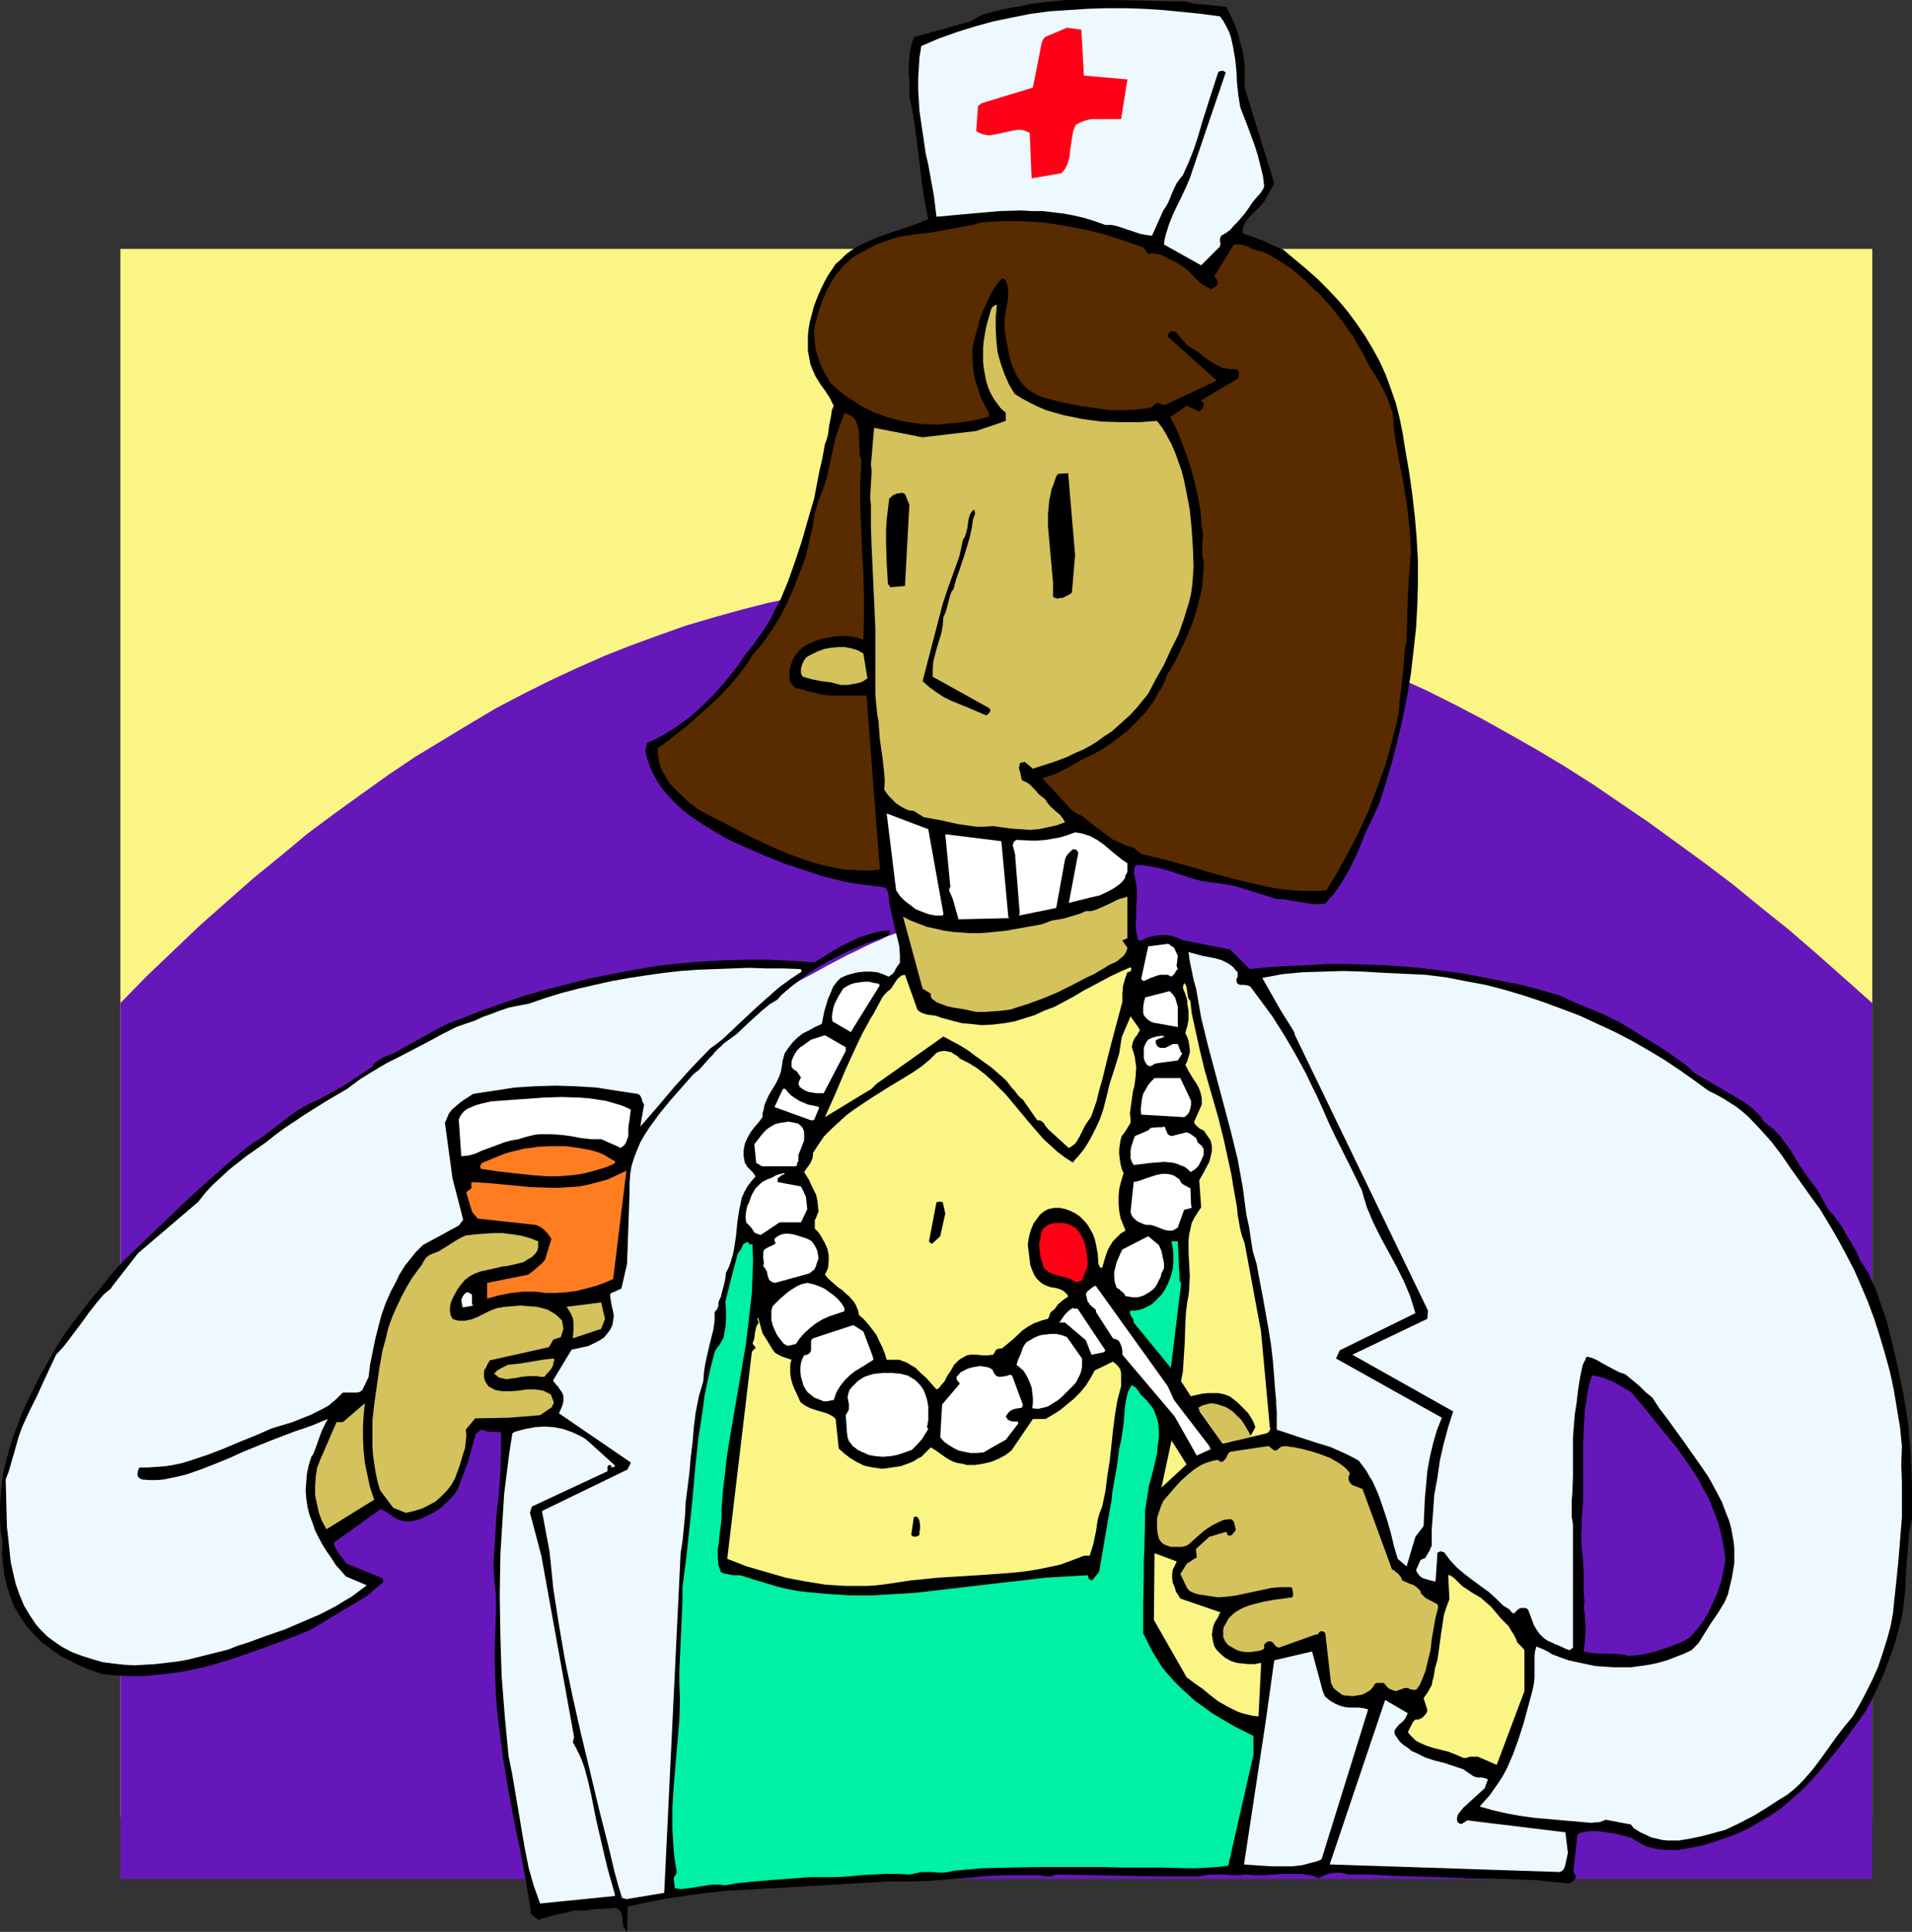 <?xml version="1.0" encoding="UTF-8" standalone="no"?>
<svg
   version="1.0"
   width="129.724mm"
   height="131.065mm"
   id="svg66"
   sodipodi:docname="Nurse 10.wmf"
   xmlns:inkscape="http://www.inkscape.org/namespaces/inkscape"
   xmlns:sodipodi="http://sodipodi.sourceforge.net/DTD/sodipodi-0.dtd"
   xmlns="http://www.w3.org/2000/svg"
   xmlns:svg="http://www.w3.org/2000/svg">
  <rect width="100%" height="100%" fill="#333333" stroke="none"/>
  <sodipodi:namedview
     id="namedview66"
     pagecolor="#ffffff"
     bordercolor="#000000"
     borderopacity="0.25"
     inkscape:showpageshadow="2"
     inkscape:pageopacity="0.0"
     inkscape:pagecheckerboard="0"
     inkscape:deskcolor="#d1d1d1"
     inkscape:document-units="mm" />
  <defs
     id="defs1">
    <pattern
       id="WMFhbasepattern"
       patternUnits="userSpaceOnUse"
       width="6"
       height="6"
       x="0"
       y="0" />
  </defs>
  <path
     style="fill:#faf585;fill-opacity:1;fill-rule:evenodd;stroke:none"
     d="M 30.866,63.819 H 480.113 V 465.958 H 30.866 Z"
     id="path1" />
  <path
     style="fill:#6617ba;fill-opacity:1;fill-rule:evenodd;stroke:none"
     d="m 30.866,257.214 6.787,-6.947 6.949,-6.624 6.787,-6.463 6.949,-6.14 6.787,-5.978 6.949,-5.655 6.787,-5.655 6.949,-5.17 6.949,-5.009 6.787,-4.847 6.949,-4.685 6.949,-4.201 6.949,-4.201 6.787,-4.039 7.11,-3.716 6.787,-3.393 6.949,-3.231 6.949,-3.07 6.949,-2.747 7.11,-2.585 6.787,-2.424 7.11,-2.1 6.949,-1.939 6.949,-1.777 6.949,-1.454 6.949,-1.293 7.11,-1.131 6.949,-0.808 6.949,-0.646 7.11,-0.485 6.949,-0.162 h 7.11 l 6.949,0.162 6.949,0.485 7.11,0.646 7.11,0.808 6.949,1.131 7.11,1.131 6.949,1.616 7.11,1.616 7.11,1.939 6.949,2.1 7.11,2.262 7.11,2.424 7.11,2.747 7.11,2.908 7.11,3.231 7.11,3.231 7.11,3.554 7.11,3.716 6.949,3.878 7.11,4.039 7.272,4.362 7.11,4.524 7.11,4.847 7.11,4.847 7.11,5.17 7.11,5.17 7.272,5.493 7.11,5.816 7.272,5.816 7.11,6.14 7.11,6.301 7.272,6.463 V 481.792 H 30.866 Z"
     id="path2" />
  <path
     style="fill:#eef9ff;fill-opacity:1;fill-rule:evenodd;stroke:none"
     d="m 231.573,238.472 h -0.162 -0.162 l -0.162,0.162 h -0.323 l -0.646,0.485 -1.131,0.485 -1.454,0.485 -1.616,0.808 -1.939,0.808 -2.101,0.969 -2.262,1.131 -2.424,1.131 -2.747,1.454 -2.747,1.454 -2.909,1.616 -3.07,1.616 -3.232,1.777 -3.232,1.939 -3.394,2.1 -3.232,2.1 -3.394,2.1 -3.394,2.424 -3.394,2.423 -3.394,2.585 -3.394,2.585 -3.232,2.747 -3.232,2.747 -3.07,3.07 -2.909,2.908 -2.909,3.07 -2.747,3.231 -2.424,3.231 -2.424,3.393 -2.262,3.393 -1.939,3.554 -1.778,3.716 -1.778,3.716 -1.616,3.878 -1.454,3.878 -1.293,4.039 -1.131,4.039 -1.131,4.039 -0.97,4.039 -0.97,4.201 -1.454,8.078 -0.646,3.878 -0.485,4.039 -0.323,3.878 -0.485,3.716 -0.162,3.554 -0.323,3.554 -0.323,3.393 v 3.231 l -0.162,3.07 v 2.908 7.27 1.939 1.777 l 0.162,1.454 v 1.131 0.646 0.646 l 0.162,0.162 v 0 0.323 0.162 l 0.162,0.485 v 0.646 l 0.162,0.646 0.323,1.777 0.323,0.969 0.162,1.131 0.162,1.131 0.323,1.293 0.485,2.908 0.646,3.07 0.646,3.393 0.646,3.716 0.808,3.878 0.808,3.878 0.808,4.201 0.808,4.362 1.778,8.563 1.778,8.563 0.808,4.362 0.808,4.039 0.808,4.039 0.808,3.878 0.646,3.554 0.646,3.393 0.646,3.07 0.646,2.908 0.162,1.293 0.323,1.131 0.162,1.131 0.323,0.969 0.162,0.969 0.162,0.808 0.162,0.646 v 0.485 l 0.162,0.485 0.162,0.323 v 0.162 0 h 0.323 0.485 l 0.646,-0.162 h 0.646 l 0.97,-0.162 0.97,-0.162 1.293,-0.162 1.131,-0.162 1.293,-0.162 2.909,-0.323 3.232,-0.485 3.232,-0.485 3.07,-0.485 3.232,-0.485 2.909,-0.485 1.293,-0.162 1.293,-0.162 1.131,-0.162 1.131,-0.162 0.97,-0.162 0.646,-0.162 h 0.646 l 0.485,-0.162 h 0.323 0.162 v -0.162 -0.485 l 0.323,-0.808 0.162,-1.131 0.323,-1.293 0.323,-1.777 0.485,-1.939 0.485,-2.1 0.485,-2.424 0.646,-2.747 0.646,-2.908 0.646,-3.07 0.808,-3.393 0.808,-3.393 0.646,-3.878 0.97,-3.716 0.808,-4.201 0.97,-4.201 0.97,-4.362 0.97,-4.524 1.131,-4.524 0.97,-4.847 1.131,-4.685 0.97,-5.009 2.262,-10.017 2.262,-10.34 2.424,-10.502 2.424,-10.663 4.525,-21.165 2.424,-10.34 2.262,-10.017 0.97,-5.009 1.131,-4.847 0.97,-4.685 1.131,-4.685 0.97,-4.362 0.97,-4.524 0.97,-4.201 0.808,-4.039 0.97,-3.878 0.808,-3.716 0.646,-3.554 0.808,-3.393 0.646,-3.07 0.646,-2.908 0.646,-2.747 0.485,-2.424 0.485,-2.262 0.485,-1.939 0.323,-1.616 0.323,-1.454 0.323,-1.131 0.162,-0.808 v -0.485 l 0.162,-0.162 v -0.162 -0.162 l 0.162,-0.646 0.162,-0.808 0.323,-0.808 0.162,-1.131 0.485,-2.262 0.323,-2.262 0.162,-0.969 0.323,-0.969 0.162,-0.646 0.162,-0.646 v -0.485 0 -0.162 l -0.162,-0.162 -0.323,-0.485 -0.323,-0.323 -0.808,-1.131 -0.97,-1.454 -0.97,-1.293 -1.131,-1.131 -0.485,-0.485 -0.485,-0.323 -0.162,-0.323 z"
     id="path3" />
  <path
     style="fill:#000000;fill-opacity:1;fill-rule:evenodd;stroke:none"
     d="m 490.294,389.537 v -3.878 -4.201 l -0.162,-4.039 -0.162,-4.201 -0.323,-4.039 -0.323,-4.039 -0.646,-4.039 -0.646,-4.039 -1.939,-9.048 -1.131,-4.685 -1.131,-4.524 -1.454,-4.201 -1.454,-4.201 -0.97,-1.939 -0.808,-1.939 -1.131,-1.777 -1.131,-1.777 -0.646,-1.616 -0.808,-1.454 -1.616,-2.747 -1.616,-2.747 -1.939,-2.747 -0.97,-0.969 -0.808,-1.131 -1.293,-2.424 -1.293,-2.262 -0.808,-0.969 -0.646,-0.808 -1.454,-2.1 -1.454,-2.1 -2.424,-4.039 -1.454,-1.939 -1.454,-1.939 -1.616,-1.616 -1.939,-1.454 -0.485,-0.485 -0.485,-0.969 -1.939,-1.939 -2.262,-1.777 -12.928,-7.594 -2.101,-1.939 -2.262,-1.616 -2.262,-1.616 -2.424,-1.616 -5.01,-3.07 -5.01,-3.07 -3.878,-1.939 -3.878,-1.616 -3.878,-1.616 -3.878,-1.777 -5.01,-1.454 -4.848,-1.293 -5.01,-0.969 -4.848,-0.969 -5.01,-0.969 -5.01,-0.646 -5.01,-0.646 -5.01,-0.485 -5.01,-0.323 -5.01,-0.162 -4.848,-0.162 h -5.171 l -4.848,0.323 -5.01,0.162 -5.01,0.323 -4.848,0.485 -5.01,-5.009 -12.282,-2.424 -0.97,-0.485 -0.97,-0.323 -1.131,-0.323 -1.131,-0.162 h -1.131 l -1.293,0.162 -1.131,0.162 -1.293,0.323 -0.646,0.323 -0.485,0.323 -0.646,0.162 -0.485,-0.162 -0.485,-2.1 -0.162,-2.1 0.162,-2.1 v -2.262 l 0.162,-2.262 v -2.262 l -0.323,-2.1 -0.485,-2.262 0.162,-0.485 v -0.485 l 0.162,-0.485 0.323,-0.323 h 1.293 l 1.293,0.162 2.747,0.485 2.586,0.646 5.333,1.777 2.747,0.808 2.586,0.485 2.747,0.323 1.939,0.323 1.939,0.323 3.717,1.131 3.555,1.131 3.555,1.131 h 1.616 l 1.616,0.323 3.07,0.485 3.07,0.485 h 1.454 l 1.616,-0.162 1.131,-1.293 1.293,-1.454 0.97,-1.454 0.97,-1.454 1.778,-3.07 1.616,-3.231 1.454,-3.393 1.293,-3.231 1.616,-3.393 1.616,-3.393 1.778,-5.493 1.616,-5.493 1.454,-5.655 1.293,-5.655 1.131,-5.655 0.97,-5.816 0.646,-5.655 0.646,-5.816 0.323,-5.816 0.162,-5.655 v -5.816 l -0.323,-5.816 -0.485,-5.655 -0.646,-5.655 -0.808,-5.655 -0.97,-5.655 -0.646,-4.039 -0.808,-4.039 -0.97,-3.878 -1.293,-3.716 -1.293,-3.554 -1.616,-3.554 -1.778,-3.231 -1.939,-3.231 -2.101,-3.07 -2.262,-3.07 -2.424,-2.908 -2.586,-2.747 -2.747,-2.747 -2.909,-2.585 -2.909,-2.423 -3.07,-2.585 -2.747,-1.131 -2.424,-1.131 -2.586,-0.969 -2.424,-0.808 -0.162,-0.485 v -0.646 l 0.162,-0.646 0.162,-0.485 0.646,-1.131 0.808,-0.969 1.939,-1.939 0.97,-0.969 0.808,-0.969 2.586,-4.685 -7.595,-24.558 v -2.908 -2.747 l -0.323,-2.747 -0.646,-2.585 -0.646,-2.585 -0.808,-2.423 -1.131,-2.423 -1.131,-2.262 -1.293,-0.162 -1.293,-0.162 -5.494,-0.485 -1.293,-0.323 -1.454,-0.323 h -5.01 L 293.465,0.162 283.446,0 h -5.01 -5.01 l -5.01,0.485 -2.424,0.323 -2.424,0.323 -1.939,0.485 -2.101,0.323 -3.878,0.808 -1.778,0.485 -1.778,0.485 -1.616,0.808 -1.616,0.969 -14.544,4.039 -0.485,1.616 -0.485,1.777 -0.162,1.777 -0.162,1.939 v 1.939 l 0.162,1.939 v 4.039 l 0.808,4.039 0.646,4.039 0.97,7.755 0.97,7.917 0.646,3.878 0.808,4.039 -3.232,1.293 -3.394,1.131 -3.394,1.131 -3.555,1.293 -3.232,1.454 -1.616,0.808 -1.454,0.969 -1.293,0.969 -1.293,1.293 -1.293,1.131 -0.97,1.454 -0.97,1.454 -0.808,1.454 -0.808,1.616 -0.808,1.777 -0.646,1.616 -0.646,1.777 -0.485,1.939 -0.485,1.777 -0.323,1.939 -0.162,1.777 v 1.777 1.777 l 0.323,1.777 0.323,1.777 0.646,1.616 0.646,1.454 1.293,2.1 1.293,1.777 1.131,1.777 0.97,1.939 -0.485,1.131 -0.162,1.293 -0.485,2.424 -0.323,2.424 -0.323,1.293 -0.485,1.293 -0.646,3.554 -0.808,3.554 -0.646,3.393 -0.646,3.393 -1.616,5.493 -1.616,5.655 -1.778,5.332 -1.778,5.009 -2.101,5.009 -1.293,2.262 -1.131,2.424 -1.454,2.262 -1.454,2.1 -1.454,2.1 -1.778,2.1 -2.424,3.554 -2.747,3.393 -2.747,3.231 -3.07,3.07 -3.232,2.908 -3.555,2.585 -1.778,1.131 -1.778,1.131 -1.939,0.969 -2.101,0.969 -0.485,1.939 0.485,2.1 0.646,1.939 0.808,1.777 0.97,1.777 1.131,1.777 1.293,1.616 1.293,1.454 1.454,1.454 1.616,1.454 1.616,1.293 3.394,2.262 3.394,2.1 3.394,1.939 4.686,2.1 4.848,2.1 4.848,1.939 4.848,1.616 5.01,1.616 5.171,1.293 2.586,0.485 2.424,0.323 2.747,0.323 2.586,0.323 0.485,0.323 0.323,0.485 0.162,0.646 0.162,0.646 0.162,1.939 0.485,2.1 0.97,4.524 0.646,2.424 0.485,2.1 0.162,2.262 v 0.969 0.969 l -0.808,1.131 -0.323,0.485 -0.162,0.485 -0.646,0.808 -0.485,0.323 -0.485,0.323 -1.454,-0.646 -1.454,-0.485 -1.616,-0.162 h -1.616 l -1.616,0.162 -1.454,0.323 -1.616,0.485 -1.454,0.646 -0.97,0.969 -0.97,1.293 -0.646,1.616 -0.646,1.454 -0.485,1.616 -0.485,1.616 -0.646,3.231 -1.778,0.808 -1.454,0.808 -1.616,0.808 -1.454,1.131 -1.131,1.131 -1.131,1.454 -0.97,1.454 -0.485,1.777 -0.162,1.131 -0.162,0.969 -0.162,0.808 -0.323,0.969 -0.808,1.777 -0.97,1.616 -0.97,1.616 -0.808,1.777 -0.323,0.808 -0.162,0.969 -0.323,1.131 v 0.969 l -0.97,1.293 -1.131,1.293 -0.97,1.293 -0.808,1.454 -0.646,1.454 -0.323,1.616 v 0.808 0.808 l 0.162,0.808 0.162,0.969 0.323,0.323 0.162,0.485 0.808,0.808 0.808,0.808 0.646,0.969 -1.131,1.293 -0.97,1.293 -0.808,1.454 -0.646,1.454 -0.323,1.616 -0.323,1.454 -0.485,3.231 -0.323,3.393 -0.485,3.231 -0.323,1.616 -0.485,1.616 -0.485,1.454 -0.808,1.616 -0.162,1.454 -0.323,1.454 -0.323,1.293 -0.323,1.131 -0.162,0.808 -0.323,0.646 -0.323,0.808 v 0.485 0.485 l -0.162,0.323 -0.162,0.323 -0.162,0.323 -0.485,0.485 v 2.262 l -0.323,2.262 -1.131,4.524 -0.97,4.362 -0.323,2.262 -0.162,2.1 -1.131,3.878 -0.808,4.039 -0.485,3.878 -0.323,3.878 -0.485,3.878 -0.323,3.878 -0.485,3.878 -0.485,3.878 -0.162,3.393 -0.323,3.231 -0.323,3.231 -0.485,3.07 -4.202,87.084 -9.696,1.616 -0.485,-0.162 -0.646,-0.162 -0.485,-1.616 -0.485,-1.616 -0.97,-3.554 -0.808,-3.393 -0.808,-3.393 -2.424,-9.532 -2.262,-9.532 -2.262,-9.371 -2.101,-9.371 -1.939,-9.209 -1.616,-9.371 -1.454,-9.371 -0.485,-4.847 -0.485,-4.685 -1.939,-10.34 21.654,-10.502 0.323,-0.162 0.162,-0.485 0.323,-0.485 0.323,-0.808 -18.422,-12.602 0.646,-1.454 0.323,-0.808 0.162,-0.808 v -0.808 -0.646 l -0.323,-0.808 -0.485,-0.646 -0.323,-0.485 -0.162,-0.323 -0.646,-0.646 -0.323,-0.485 -0.323,-0.323 v -0.323 l 4.686,-7.755 1.454,-0.323 1.454,-0.323 1.454,-0.323 1.293,-0.646 1.293,-0.646 1.293,-0.808 0.97,-1.131 0.808,-1.131 0.485,-1.131 0.162,-1.131 0.162,-0.969 -0.162,-1.131 -0.485,-2.1 -0.323,-2.262 0.162,-0.323 0.162,-0.162 0.808,-0.323 1.778,-0.808 1.454,-6.301 0.646,-18.257 v -2.423 l 0.162,-2.262 0.323,-2.1 0.646,-2.1 0.808,-2.1 0.808,-1.939 1.131,-1.939 1.131,-1.777 1.293,-1.777 1.293,-1.777 2.909,-3.554 5.818,-6.624 0.808,-0.646 0.808,-0.646 1.293,-1.454 1.131,-1.293 1.131,-1.131 0.323,-0.485 0.323,-0.323 0.808,-0.808 0.646,-0.485 0.323,-0.485 1.778,-1.293 1.778,-1.293 3.232,-3.07 3.394,-3.07 1.778,-1.454 2.101,-1.293 0.97,-1.131 1.131,-0.969 1.939,-1.616 1.939,-1.454 2.101,-1.616 2.262,-1.454 2.262,-1.293 2.424,-1.293 2.586,-1.293 2.586,-1.131 2.586,-1.131 2.747,-0.969 2.747,-0.969 0.162,-0.162 0.162,-0.323 0.162,-0.485 v -0.485 l -2.424,0.323 -2.586,0.646 -2.586,0.808 -2.424,1.131 -2.586,1.293 -2.262,1.293 -2.262,1.454 -2.101,1.293 -5.656,-0.323 -5.818,-0.323 h -5.818 l -5.818,0.162 -5.818,0.323 -5.818,0.485 -5.818,0.646 -5.656,0.969 -5.979,1.131 -5.656,1.131 -5.656,1.454 -5.818,1.454 -5.494,1.616 -5.656,1.939 -5.494,1.939 -5.333,2.1 -2.586,0.969 -2.586,1.293 -4.686,2.585 -4.686,2.585 -2.262,1.293 -2.586,0.969 -0.97,0.646 -0.808,0.485 -0.646,0.646 -0.323,0.646 -7.595,5.009 -3.878,2.1 -1.939,1.131 -2.262,0.969 -2.101,1.131 -2.101,1.293 -3.878,2.908 -3.717,2.908 -1.939,1.293 -1.939,1.293 -4.363,3.554 -4.202,3.716 -4.202,3.716 -4.202,3.878 -7.918,7.594 -7.918,7.594 -2.747,3.07 -2.424,3.07 -2.586,3.07 -2.262,2.908 -2.262,2.908 -2.262,3.07 -2.101,3.231 -1.939,3.393 -2.909,5.17 -2.747,5.655 -1.293,2.747 -1.131,3.07 -1.131,2.908 -0.97,2.908 -0.808,3.07 -0.808,3.07 -0.485,3.07 L 0.162,383.074 0,386.144 v 3.231 l 0.162,3.07 0.485,3.07 -0.162,2.908 0.323,2.747 0.323,2.747 0.646,2.747 0.808,2.585 0.97,2.585 1.454,2.424 1.454,2.262 1.131,1.293 0.97,1.131 1.131,1.131 1.131,1.131 2.424,1.777 2.262,1.616 2.586,1.293 2.586,1.293 2.747,1.131 2.747,0.969 3.555,0.323 3.394,0.162 h 3.555 l 3.394,-0.323 3.394,-0.323 3.232,-0.485 3.394,-0.646 3.394,-0.808 3.232,-0.969 3.232,-0.969 6.464,-2.262 6.626,-2.424 6.464,-2.585 4.848,-2.908 2.424,-1.454 2.424,-1.454 2.424,-1.454 2.424,-1.454 2.101,-1.777 2.101,-1.777 v -0.323 l -0.162,-0.646 -9.373,-3.878 -0.323,-0.485 -0.162,-0.323 -0.323,-0.323 -0.162,-0.323 -0.485,-0.485 -0.646,-0.969 -0.646,-1.131 -0.323,-0.646 v -0.646 l 11.958,-8.563 0.97,0.485 0.808,0.485 1.939,1.293 0.97,0.485 1.131,0.323 1.131,0.162 1.131,-0.162 1.939,-0.485 1.778,-0.808 1.616,-0.808 1.616,-0.969 1.454,-1.293 1.131,-1.131 1.293,-1.293 0.97,-1.616 2.586,-6.947 0.97,-3.554 0.97,-3.554 0.323,-0.162 0.323,-0.323 0.485,-0.323 0.323,-0.162 0.808,0.162 0.323,0.162 0.646,0.162 3.232,0.162 v 2.585 2.585 l -0.162,5.17 -0.323,5.17 -0.646,5.17 -0.323,5.332 -0.323,5.332 -0.162,2.585 0.162,2.585 0.162,2.585 0.323,2.585 v 2.424 2.262 l -0.162,4.362 -0.162,4.362 v 2.262 2.262 l 0.162,4.039 0.162,3.878 0.323,4.039 0.485,4.039 0.97,7.755 1.293,7.755 1.454,7.917 1.616,7.755 1.454,7.755 1.293,7.917 v 0.969 0 l 1.939,1.616 0.97,-0.323 1.131,-0.323 2.262,-0.646 2.424,-0.485 2.424,-0.646 h 1.454 1.293 l 2.747,-0.323 2.586,-0.162 2.586,-0.162 0.646,0.323 0.485,0.485 0.323,0.485 0.162,0.646 0.162,1.454 0.162,1.454 0.323,0.162 0.323,0.808 0.323,0.323 0.162,-6.463 4.202,-0.969 4.04,-0.808 4.04,-0.646 4.202,-0.646 8.403,-0.969 8.403,-0.485 16.806,-0.969 8.403,-0.485 8.403,-0.485 h 5.171 l 5.171,-0.162 10.342,-0.808 5.01,-0.485 5.171,-0.162 h 5.01 2.424 l 2.586,0.323 h 0.646 l 0.808,-0.323 0.646,-0.162 h 0.485 l 9.211,0.162 9.05,0.162 8.888,0.162 h 9.05 l 1.454,-0.323 1.454,-0.162 h 3.07 l 2.909,0.162 h 1.454 l 1.293,-0.162 2.586,0.162 h 2.424 l 4.848,-0.323 h 2.424 2.262 l 2.262,0.323 1.131,0.323 1.131,0.485 0.646,-0.485 0.808,-0.323 0.808,-0.323 0.97,-0.162 0.97,-0.162 h 1.131 l 0.97,0.162 1.131,0.323 h 5.818 l 5.656,0.323 5.656,0.162 5.818,0.162 8.565,0.323 8.726,0.162 8.403,0.323 4.202,0.485 4.04,0.323 0.97,-0.646 0.323,-0.485 0.323,-0.646 -0.162,-0.323 -0.323,-0.485 -0.162,-0.323 v -0.485 l 0.97,-9.048 0.646,-0.485 0.808,-0.162 1.616,-0.323 h 1.778 l 1.778,0.162 1.939,0.323 1.939,0.323 3.394,0.969 1.293,0.808 1.454,0.808 1.293,0.646 1.454,0.323 1.454,0.323 1.616,0.162 h 1.616 1.616 l 3.07,-0.485 3.232,-0.646 3.07,-0.969 2.909,-0.969 3.07,-1.131 3.07,-1.454 2.747,-1.616 2.747,-1.616 2.586,-1.777 2.424,-2.1 2.262,-1.939 2.262,-2.262 2.101,-2.262 1.939,-2.262 3.878,-4.685 3.717,-5.009 3.555,-5.009 2.747,-5.655 1.293,-2.908 1.131,-2.908 1.131,-3.07 0.97,-2.908 0.808,-3.07 0.808,-3.07 0.485,-3.231 0.323,-3.07 0.323,-6.301 0.485,-6.14 0.323,-3.231 z"
     id="path4" />
  <path
     style="fill:#eef9ff;fill-opacity:1;fill-rule:evenodd;stroke:none"
     d="m 487.708,389.052 v -4.524 -4.362 l -0.162,-4.524 0.162,-4.847 -0.485,-4.847 -0.808,-4.847 -0.808,-4.847 -0.97,-4.524 -1.293,-4.685 -1.293,-4.362 -1.454,-4.524 -1.616,-4.362 -1.778,-4.201 -1.778,-4.039 -2.101,-4.039 -2.101,-3.878 -2.262,-3.878 -2.262,-3.716 -2.586,-3.554 -2.424,-3.393 -2.424,-3.393 -2.424,-3.554 -2.586,-3.393 -2.747,-3.07 -2.909,-3.07 -1.616,-1.454 -1.616,-1.293 -1.778,-1.131 -1.778,-1.131 -1.778,-0.969 -1.939,-0.969 -3.555,-2.585 -3.878,-2.747 -3.878,-2.585 -4.04,-2.424 -4.202,-2.424 -4.363,-2.262 -4.525,-2.1 -4.525,-2.1 -4.686,-1.777 -4.848,-1.777 -4.848,-1.616 -4.848,-1.454 -5.01,-1.293 -5.171,-0.969 -5.01,-0.969 -5.171,-0.646 -10.504,-0.485 -5.333,-0.323 -5.171,-0.162 -5.333,0.162 -5.171,0.162 -5.171,0.485 -2.586,0.485 -2.586,0.485 4.686,8.24 3.232,5.17 0.323,0.646 0.162,0.646 34.098,70.605 -0.162,2.1 -19.23,9.209 25.856,14.541 -1.293,4.039 -1.131,4.201 -0.97,4.201 -0.646,4.524 -0.808,4.362 -0.323,4.524 -0.323,4.362 v 4.201 l -0.323,0.646 -0.162,0.485 -0.485,0.808 -0.646,1.131 -0.162,0.162 -0.485,0.162 -0.646,0.323 -1.131,2.585 0.323,0.646 0.485,0.646 0.485,0.485 0.646,0.323 1.616,0.485 1.454,0.323 0.485,-7.27 v -0.162 h 0.162 l 0.162,-0.162 0.485,-0.162 h 0.162 l 0.323,0.162 h 0.162 l 0.323,0.162 1.454,1.939 1.778,1.939 1.939,1.616 2.101,1.616 4.202,3.07 1.778,1.616 1.778,1.777 0.808,0.485 0.808,0.485 0.485,0.646 0.646,0.485 0.485,-0.485 0.485,-0.485 0.485,-0.323 0.323,-0.162 h 0.485 0.808 l 0.323,0.162 0.323,0.323 0.97,2.585 0.485,1.293 0.646,1.131 0.808,1.131 0.97,0.969 1.131,0.808 1.454,0.646 0.646,0.323 0.485,0.162 1.131,0.485 0.97,0.485 0.485,0.162 0.485,0.162 0.808,-0.646 v -31.667 l -0.323,-1.939 v -1.939 -2.1 l 0.162,-1.939 0.162,-4.201 v -2.1 -2.1 -5.978 l 0.485,-5.978 0.485,-3.07 0.323,-2.908 0.485,-3.07 0.646,-3.231 0.162,-0.485 0.162,-0.323 0.323,-0.646 0.162,-0.162 v -0.323 l 0.323,-0.485 1.293,0.323 1.131,0.485 2.262,1.293 2.424,1.293 1.293,0.646 1.454,0.485 1.778,1.454 1.939,1.616 0.808,0.808 0.808,0.808 0.808,0.646 0.808,0.646 1.778,2.747 2.101,2.747 2.101,2.908 2.101,2.908 4.202,5.978 2.101,3.07 1.778,3.231 1.616,3.07 1.293,3.393 0.646,1.616 0.485,1.777 0.323,1.777 0.323,1.777 0.162,1.777 v 1.777 1.939 l -0.323,1.939 -0.323,1.939 -0.485,1.939 -0.485,2.1 -0.808,1.939 -1.778,2.908 -1.778,2.585 -1.616,2.585 -1.616,2.585 -1.778,1.777 -2.101,0.969 -2.101,0.808 -2.101,0.808 -2.262,0.646 -2.262,0.485 -2.262,0.323 -2.424,0.323 h -2.262 -2.262 l -2.424,-0.162 -2.262,-0.162 -4.525,-0.969 -2.262,-0.485 -2.262,-0.808 -2.101,-0.808 -0.97,-0.646 -0.97,-0.485 -1.939,-0.808 -0.323,1.131 -0.162,1.131 v 1.454 1.454 2.908 l -0.162,1.454 -0.323,1.616 -1.131,4.201 -1.131,4.201 -1.293,4.039 -1.454,4.039 -1.616,3.716 -0.97,1.777 -1.131,1.777 -1.131,1.616 -1.131,1.616 -1.293,1.454 -1.293,1.454 3.394,0.969 3.555,0.808 3.555,0.646 3.555,0.485 7.272,0.646 7.434,0.646 0.97,-0.162 h 0.97 l 0.808,-0.323 0.808,-0.323 5.979,1.131 h 0.323 l 0.162,0.162 0.323,0.323 0.323,0.485 0.485,0.323 1.293,0.808 1.454,0.646 1.293,0.646 1.454,0.323 1.293,0.323 1.454,0.162 h 2.909 l 2.909,-0.485 3.07,-0.646 5.979,-1.616 3.717,-1.777 3.717,-1.939 3.394,-2.1 3.232,-2.1 1.616,-0.969 1.454,-1.131 1.293,-1.131 1.293,-1.293 2.424,-2.747 2.101,-2.747 4.04,-5.655 2.101,-2.747 2.262,-2.747 1.778,-3.07 1.616,-3.07 1.616,-3.231 1.454,-3.231 1.131,-3.393 1.131,-3.554 0.97,-3.554 0.646,-3.554 0.323,-3.231 0.323,-3.07 0.646,-6.14 0.485,-5.978 z"
     id="path5" />
  <path
     style="fill:#6617ba;fill-opacity:1;fill-rule:evenodd;stroke:none"
     d="m 442.46,399.716 -0.485,-3.231 -0.646,-3.231 -0.808,-3.07 -1.131,-2.908 -1.131,-2.908 -1.454,-2.585 -1.454,-2.747 -1.616,-2.424 -3.555,-5.17 -3.878,-4.685 -3.878,-4.847 -4.04,-4.847 -2.424,-1.454 -2.586,-1.454 -1.293,-0.485 -1.293,-0.485 -1.293,-0.323 -1.293,-0.162 -0.646,2.1 -0.485,2.262 -0.323,2.262 -0.323,2.262 -0.323,4.685 -0.162,4.524 v 4.847 4.685 4.524 l -0.323,4.685 v 1.939 l -0.162,1.777 0.162,3.554 0.323,3.393 0.162,3.393 v 1.293 1.131 2.1 l 0.162,2.1 v 0.969 l -0.162,1.131 0.323,1.454 v 1.454 l 0.162,1.454 v 1.454 l -0.162,2.585 -0.323,2.747 1.454,0.323 1.293,0.162 5.979,0.162 1.454,0.162 1.454,0.323 2.101,-0.162 2.101,-0.323 1.939,-0.485 2.101,-0.646 1.939,-0.646 1.778,-0.646 1.939,-0.808 1.616,-0.969 1.778,-1.939 1.616,-2.1 1.454,-2.424 1.131,-2.424 1.131,-2.585 0.97,-2.747 0.646,-2.908 z"
     id="path6" />
  <path
     style="fill:#eef9ff;fill-opacity:1;fill-rule:evenodd;stroke:none"
     d="m 402.06,475.167 -0.646,-5.332 -25.21,-3.07 -0.646,0.485 -0.323,0.162 -0.485,0.323 -0.485,-0.162 -0.485,-0.323 -0.162,-0.646 v -0.485 l 0.162,-0.485 0.162,-0.485 0.646,-0.808 0.646,-0.808 5.494,-5.009 0.808,-2.262 -0.323,-0.162 -0.485,-0.162 -0.808,-0.162 h -0.97 l -0.646,-0.162 -0.485,-0.162 -2.586,-1.777 -2.424,-0.808 -2.424,-0.808 -2.586,-0.646 -2.424,-0.808 -2.262,-1.131 -1.131,-0.485 -0.97,-0.808 -0.97,-0.646 -0.97,-0.808 -0.808,-1.131 -0.646,-0.969 v -0.485 -0.485 l 0.485,-0.646 0.646,-0.808 0.808,-0.646 0.485,-0.485 0.323,-0.485 0.323,-0.646 0.323,-0.646 -5.818,-3.393 -14.221,42.169 58.984,1.939 0.646,-0.323 0.323,-0.323 0.323,-0.646 0.162,-0.646 0.323,-1.454 0.162,-0.808 z"
     id="path7" />
  <path
     style="fill:#faf585;fill-opacity:1;fill-rule:evenodd;stroke:none"
     d="m 390.91,433.645 v -10.502 l -0.485,-0.646 -0.646,-0.646 -0.646,-0.646 -0.162,-0.323 -0.162,-0.485 -0.646,-1.293 -0.646,-0.969 -0.646,-1.131 -1.939,-1.939 -0.808,-0.969 -1.778,-2.1 -1.293,-1.131 -1.293,-1.131 -2.424,-1.454 -2.424,-1.616 -0.97,-0.969 -0.97,-0.969 -0.646,-0.485 -0.485,-0.323 h -0.485 l 0.323,6.14 -0.808,2.1 -0.646,2.1 -0.323,2.262 -0.323,2.1 -0.646,4.685 -0.323,2.262 -0.646,2.262 -0.162,1.131 -0.162,0.969 -0.323,1.131 -0.162,0.969 -0.97,1.777 -1.131,1.616 0.97,3.07 -0.162,0.646 -0.485,0.646 -0.646,0.646 -0.97,0.485 h -0.323 -0.485 l -0.646,0.646 -0.323,0.646 -0.485,0.969 -0.485,0.969 0.646,0.808 0.646,0.646 0.646,0.646 0.808,0.485 1.778,0.808 1.939,0.646 1.939,0.485 1.939,0.485 2.101,0.808 1.778,0.808 h 0.808 l 0.323,-0.162 0.646,-0.162 h 1.939 l 4.848,2.1 z"
     id="path8" />
  <path
     style="fill:#eef9ff;fill-opacity:1;fill-rule:evenodd;stroke:none"
     d="m 369.74,363.525 -27.149,-15.187 0.97,-2.1 19.392,-9.532 -0.646,-2.1 -0.646,-2.1 -0.808,-1.939 -0.808,-1.939 -1.939,-3.878 -4.04,-7.432 -1.939,-3.878 -0.808,-1.939 -0.808,-1.939 -0.646,-2.1 -0.646,-2.262 -2.424,-5.009 -1.293,-2.585 -1.131,-2.262 -1.778,-3.554 -1.778,-3.716 -1.616,-3.716 -1.778,-3.878 -1.293,-2.585 -1.293,-2.747 -2.747,-5.009 -2.747,-4.685 -3.07,-4.847 -5.494,-7.432 -0.323,-0.323 -0.485,-0.162 -0.97,-0.162 h -0.97 l -0.485,-0.162 -0.323,-0.323 -0.162,-0.485 v -0.485 l 0.162,-0.323 0.162,-0.323 v -0.485 -0.646 l -0.646,-0.646 -0.485,-0.646 -0.646,-0.485 -0.646,-0.485 -1.616,-0.808 -1.616,-0.485 -1.616,-0.323 -1.778,-0.323 -1.778,-0.485 -1.778,-0.485 0.323,2.424 0.485,2.262 0.485,2.423 0.646,2.262 0.646,3.716 0.646,3.716 1.778,7.271 3.878,14.541 1.939,7.271 1.778,7.27 0.646,3.554 0.646,3.554 0.485,3.716 0.485,3.554 0.323,1.454 0.323,1.454 0.485,3.231 0.485,3.07 0.485,1.616 0.485,1.616 0.808,4.362 0.808,4.201 1.454,8.24 0.646,4.039 0.485,4.201 0.323,4.201 0.323,4.201 0.162,1.293 v 1.131 l 0.162,2.1 v 4.524 l 5.333,1.777 5.494,1.777 2.747,0.808 2.586,1.131 2.424,1.131 2.424,1.293 0.97,1.293 0.97,1.293 0.808,1.454 0.808,1.293 1.454,3.231 1.131,3.231 1.131,3.393 0.97,3.393 0.808,3.393 0.97,3.231 2.262,1.939 2.262,-7.594 2.101,-2.747 0.162,-3.554 0.162,-3.554 0.323,-3.554 0.323,-3.554 0.646,-3.554 0.808,-3.393 0.97,-3.393 z"
     id="path9" />
  <path
     style="fill:#d4c25c;fill-opacity:1;fill-rule:evenodd;stroke:none"
     d="m 368.771,412.318 v -0.485 l -0.162,-0.485 -3.07,-1.616 -0.323,-0.323 -0.323,-0.323 -0.485,-0.485 -0.162,-0.646 -0.485,-0.485 -0.485,-0.485 -0.97,-0.646 -0.646,-0.162 -0.646,-0.323 -0.808,-0.323 -0.646,-0.323 -0.323,-0.808 -0.646,-0.808 -0.808,-0.646 -0.323,-0.323 -0.485,-0.162 -7.595,-20.681 -2.586,-0.969 -0.323,-0.323 -0.162,-0.162 -0.162,-0.162 -0.162,-0.323 -0.162,-0.485 v -0.646 l 0.162,-0.485 0.162,-0.485 -0.646,-0.808 -0.646,-0.646 -0.808,-0.646 -0.97,-0.646 -1.939,-1.131 -2.101,-0.808 -2.424,-0.808 -2.424,-0.646 -2.262,-0.485 -2.424,-0.323 -0.97,0.162 -0.646,0.485 -0.323,0.323 -0.323,0.162 h -0.162 -0.323 l -1.454,-1.131 -9.858,1.454 -0.485,0.485 -0.323,0.646 -0.323,0.646 -0.485,0.485 -0.323,0.323 h -0.323 l -0.485,-0.162 -0.323,-0.323 -1.131,0.162 -1.131,0.323 -0.97,0.323 -1.131,0.485 -1.778,1.131 -1.778,1.454 -1.616,1.454 -1.616,1.777 -2.909,3.393 -0.646,1.454 -0.485,1.454 -0.485,1.454 v 1.454 1.293 l 0.162,1.293 0.323,1.293 0.646,0.969 0.646,0.485 0.808,0.323 0.97,0.323 h 0.808 0.97 0.97 l 0.808,-0.162 0.808,-0.323 1.454,-1.293 1.293,-1.131 1.293,-1.131 1.131,-0.808 1.293,-0.808 1.293,-0.646 1.454,-0.646 1.616,-0.162 h 0.162 l 0.323,0.162 0.323,0.323 0.162,0.162 0.485,2.1 -0.323,0.485 -0.323,0.323 -0.323,0.485 -0.485,0.162 h -0.323 -0.162 l -0.323,-0.485 -0.162,-0.485 -4.363,1.293 -3.394,3.07 v 0.808 l 0.162,0.969 v 0.485 l -0.323,0.162 -0.323,0.162 -1.939,1.293 -1.616,2.585 1.778,3.716 0.646,0.646 0.97,0.485 0.97,0.323 0.97,0.162 2.101,0.323 2.262,0.323 2.262,-0.162 2.424,-0.323 4.525,-0.969 2.262,-0.485 2.262,-0.485 2.262,-0.162 h 2.262 0.323 l 0.323,0.162 0.162,0.323 v 0.323 l 0.162,0.969 -0.162,0.808 -2.262,0.323 -2.586,0.323 -2.586,0.485 -2.586,0.646 -1.131,0.323 -1.293,0.485 -0.97,0.485 -1.131,0.646 -0.97,0.808 -0.808,0.808 -0.646,1.131 -0.646,1.131 -0.162,0.646 v 0.808 0.646 0.485 l 0.485,1.131 0.808,0.969 1.131,0.646 1.131,0.646 1.131,0.323 1.131,0.162 h 1.131 l 1.131,-0.162 1.131,-0.162 0.97,-0.323 0.323,-0.323 v -0.485 -0.485 l 0.323,-0.323 0.323,-0.323 0.485,-0.162 h 0.485 l 0.485,0.162 0.323,0.323 0.162,0.323 0.162,0.162 0.323,0.323 0.323,0.162 0.323,0.162 9.534,-3.393 h 0.485 l 0.162,-0.323 0.162,-0.162 0.323,-0.323 h 0.646 l 0.323,0.162 0.323,0.323 1.454,12.764 0.646,1.293 1.131,0.969 0.485,0.323 0.646,0.485 0.808,0.162 h 0.646 l 1.131,0.162 0.97,-0.162 1.131,-0.162 0.97,-0.323 0.808,-0.485 0.808,-0.485 0.646,-0.808 0.485,-0.808 0.485,-0.162 h 0.646 0.646 0.485 l 0.646,0.808 0.646,0.646 0.808,0.323 0.97,0.323 2.262,-0.808 h 0.808 l 0.646,0.323 0.808,0.162 h 0.323 l 0.485,-0.162 0.808,-1.131 0.485,-1.131 0.97,-2.424 0.646,-2.747 0.646,-2.585 0.323,-2.908 0.485,-2.747 0.485,-2.747 z"
     id="path10" />
  <path
     style="fill:#592b00;fill-opacity:1;fill-rule:evenodd;stroke:none"
     d="m 361.822,141.694 -0.162,-2.908 -0.162,-2.908 -0.323,-2.908 -0.323,-3.07 -0.97,-5.978 -1.131,-5.816 -0.485,-2.908 -0.485,-2.747 -0.323,-2.585 -0.162,-2.585 -0.162,-1.293 -0.485,-1.293 -0.808,-2.424 -0.97,-2.1 -1.131,-2.1 -1.131,-1.939 -1.293,-1.939 -0.97,-1.939 -1.131,-2.1 -1.131,-1.939 -1.131,-1.939 -2.586,-3.716 -2.909,-3.716 -3.232,-3.554 -1.778,-1.616 -1.616,-1.616 -1.778,-1.616 -1.778,-1.454 -1.939,-1.293 -1.778,-1.131 -1.939,-1.131 -1.939,-0.969 -1.131,-0.162 -1.778,-0.646 -0.808,-0.485 -1.778,-0.485 h -0.808 -0.97 l -5.01,8.078 0.162,0.323 0.323,0.323 0.162,0.485 0.323,0.485 -0.162,0.485 -0.162,0.323 -0.162,0.162 -0.485,0.323 -0.808,0.485 -1.293,-0.646 -1.293,-0.808 -1.131,-0.969 -2.101,-2.262 -1.293,-0.969 -1.454,-0.969 -0.808,-0.485 -0.808,-0.323 -1.454,-0.808 -1.454,-0.646 -0.646,-0.162 -1.616,-0.162 -0.808,0.162 -1.131,-1.616 -5.01,-1.777 -5.01,-1.616 -5.333,-1.293 -5.171,-0.969 -5.333,-0.808 -5.333,-0.323 h -5.333 l -2.586,0.162 -2.586,0.162 -2.262,0.646 -10.666,1.939 -4.202,0.485 -2.101,0.323 -1.939,0.323 -2.101,0.646 -1.939,0.646 -1.939,0.808 -1.939,0.969 -1.454,0.808 -1.454,0.808 -1.293,0.808 -1.131,1.131 -1.131,0.969 -0.97,1.293 -0.97,1.131 -0.808,1.293 -0.808,1.454 -0.646,1.293 -1.293,3.07 -0.97,3.07 -0.808,3.231 v 1.939 l 0.162,1.939 0.323,1.777 0.485,1.777 0.646,1.777 0.808,1.777 0.808,1.454 0.97,1.616 1.454,1.293 1.454,1.293 1.616,1.131 1.616,0.969 1.616,1.131 1.616,0.808 1.616,0.808 1.778,0.646 1.778,0.646 3.555,0.969 1.778,0.323 3.717,0.485 3.878,0.162 3.232,-0.323 3.07,-0.323 3.07,-0.485 3.232,-0.808 v 0 h 0.162 l 0.323,-0.323 0.162,-0.485 -1.131,-2.1 -1.131,-2.262 -0.808,-2.585 -0.808,-2.585 -0.323,-2.747 -0.162,-2.747 v -1.293 l 0.162,-1.293 0.323,-1.293 0.323,-1.293 0.646,-2.262 0.485,-1.939 0.808,-2.1 0.808,-1.777 0.808,-1.777 0.97,-1.777 0.97,-1.454 1.293,-1.454 0.485,0.162 h 0.162 l 0.323,0.323 0.323,0.808 0.162,0.808 0.162,1.939 -0.162,1.616 -0.323,1.939 -0.323,1.777 -0.162,1.939 v 1.777 l 0.162,0.969 0.162,0.808 0.485,2.747 0.485,2.423 0.646,2.262 0.97,2.1 0.485,0.969 0.646,0.969 0.646,0.808 0.808,0.808 0.97,0.808 0.808,0.485 1.131,0.646 1.131,0.485 3.555,0.969 3.555,0.808 3.394,0.646 3.555,0.485 3.555,0.485 h 3.555 l 3.394,-0.162 3.394,-0.485 1.616,-1.293 1.939,0.646 13.413,-6.301 -12.605,-11.31 v -0.485 l 0.323,-0.323 0.162,-0.323 0.485,-0.162 h 0.485 l 0.646,0.162 2.909,3.393 1.293,0.808 1.616,0.969 1.293,1.131 1.616,1.131 1.616,0.969 1.616,0.808 0.97,0.162 0.808,0.162 h 0.97 0.97 l 0.162,0.162 0.162,0.323 0.162,0.485 v 0.808 l -0.323,0.646 -9.534,5.655 0.323,0.162 0.323,0.323 0.162,0.323 v 0.485 l -0.323,0.808 -0.323,0.323 -0.485,0.323 -3.232,-1.454 -4.202,2.908 1.616,3.07 1.293,3.231 1.293,3.393 1.131,3.554 0.97,3.554 0.808,3.716 0.646,3.554 0.323,3.878 0.162,1.131 0.162,1.131 -0.162,2.262 v 2.262 0.969 l 0.323,1.131 v 2.1 l -0.162,1.939 -0.162,2.1 -0.323,1.939 -0.485,1.939 -0.485,1.939 -1.131,3.716 -1.454,3.554 -1.616,3.554 -1.616,3.231 -1.939,3.231 -0.646,1.777 -0.808,1.616 -0.97,1.454 -0.808,1.616 -2.101,2.908 -2.424,2.585 -2.424,2.424 -2.747,2.1 -2.909,2.1 -2.747,1.616 -1.778,0.808 -1.616,0.808 -3.07,1.777 -1.616,0.808 -1.454,0.808 -1.778,0.646 -2.101,0.646 7.434,8.078 0.485,0.323 0.323,0.323 0.808,0.485 0.808,0.323 0.808,0.485 2.747,2.262 3.07,2.262 1.454,1.131 1.778,0.808 1.778,0.808 1.939,0.485 0.808,0.808 0.97,0.808 5.979,1.454 5.979,1.616 5.979,1.777 5.979,1.616 6.141,1.454 2.909,0.646 2.909,0.485 3.07,0.323 2.909,0.162 h 2.909 l 2.909,-0.162 2.909,-4.847 2.747,-5.009 2.747,-5.332 2.424,-5.332 2.101,-5.655 2.101,-5.655 1.616,-5.816 1.454,-5.816 0.485,-2.585 0.162,-2.747 0.646,-5.009 0.485,-5.009 0.162,-2.585 0.485,-2.585 0.323,-11.31 0.323,-5.655 z"
     id="path11" />
  <path
     style="fill:#eef9ff;fill-opacity:1;fill-rule:evenodd;stroke:none"
     d="m 350.833,438.33 -1.131,-0.323 -1.293,-0.162 h -2.424 l -1.293,-0.162 -1.131,-0.323 -1.131,-0.485 -1.131,-0.646 -0.485,-0.323 -0.323,-0.323 -0.646,-0.485 -0.323,-0.646 -0.323,-0.808 -2.747,-10.179 -9.696,2.262 -2.262,16.157 -5.494,36.191 2.262,0.162 2.424,0.162 2.586,0.162 h 2.586 2.586 l 2.586,-0.323 2.424,-0.646 1.293,-0.323 1.131,-0.485 z"
     id="path12" />
  <path
     style="fill:#faf585;fill-opacity:1;fill-rule:evenodd;stroke:none"
     d="m 325.624,365.948 -2.262,-24.558 -4.202,-22.619 -0.646,-1.777 -0.485,-1.777 -0.646,-3.716 -0.162,-1.777 -0.646,-3.716 -0.323,-1.777 -0.485,-3.07 -0.646,-2.908 -1.293,-5.978 -1.454,-5.816 -3.394,-11.794 -1.454,-5.978 -1.293,-5.978 -0.646,-2.908 -0.323,-3.07 -0.485,-0.646 -0.162,-0.485 -0.162,-1.131 -0.162,-1.131 -0.162,-0.646 -0.485,-0.646 -0.162,0.485 -0.162,0.646 0.162,0.646 0.323,0.646 0.485,1.454 0.162,0.646 v 0.808 l 0.162,0.969 0.162,0.969 v 1.131 0.969 l -0.323,1.777 -0.323,0.969 -0.162,0.808 0.485,0.969 0.323,0.969 0.162,0.969 0.162,1.131 v 0.969 l -0.323,0.969 -0.323,1.131 -0.485,0.969 0.646,1.293 0.646,1.131 1.454,2.262 0.646,1.131 0.485,1.293 0.323,1.454 v 0.646 0.969 l -1.939,4.362 v 0.323 l 0.323,0.485 0.646,0.646 0.646,0.485 0.808,0.323 1.778,2.585 0.323,1.454 v 1.293 l -0.323,1.454 -0.323,1.293 -0.646,1.131 -0.646,1.293 -1.293,2.262 0.485,6.947 -0.97,1.454 -0.808,1.293 -0.646,1.293 -0.323,1.454 -0.323,1.454 -0.162,1.616 v 3.07 l 0.162,2.908 0.162,3.231 -0.162,3.231 -0.162,1.616 -0.323,1.616 -0.323,2.585 -0.162,2.585 -0.162,5.17 -0.323,5.009 -0.162,2.585 -0.485,2.424 2.424,3.716 v 0.162 l 2.909,-0.646 1.454,-0.162 h 1.454 1.454 l 1.454,0.323 1.293,0.485 1.131,0.808 0.97,0.808 0.97,0.969 0.808,0.808 0.808,0.808 0.646,0.969 0.485,0.808 0.485,0.969 0.323,0.969 -1.131,2.1 -0.323,-0.162 -0.323,-0.162 -0.323,-0.162 -0.323,-1.293 -0.646,-1.131 -0.646,-1.131 -0.97,-0.808 -0.97,-0.969 -1.131,-0.646 -1.131,-0.646 -1.131,-0.485 -0.808,-0.162 -0.485,0.162 -1.293,0.162 -1.131,0.323 -1.131,0.162 h -0.162 v 0.162 l -0.162,0.162 -0.162,0.323 5.979,8.401 11.15,-2.585 0.323,-0.162 0.323,-0.162 0.162,-0.323 0.323,-0.485 z"
     id="path13" />
  <path
     style="fill:#eef9ff;fill-opacity:1;fill-rule:evenodd;stroke:none"
     d="m 324.169,47.662 -0.323,-2.585 -0.646,-2.585 -0.646,-2.585 -0.808,-2.585 -1.778,-4.847 -1.939,-5.009 -0.485,-3.07 -0.323,-3.07 -0.162,-3.07 -0.323,-3.07 -0.485,-2.908 -0.646,-2.908 -0.485,-1.293 -0.646,-1.293 -0.808,-1.454 -0.808,-1.131 -4.848,-0.646 -4.686,-0.485 -5.01,-0.485 -4.848,-0.323 -4.848,-0.162 h -4.848 l -5.01,0.162 -4.848,0.323 -4.848,0.323 -4.848,0.646 -4.848,0.969 -4.686,0.969 -4.686,1.293 -4.686,1.454 -4.525,1.616 -4.525,1.939 -0.485,2.908 -0.162,2.747 -0.162,2.747 v 2.747 l 0.162,2.747 0.162,2.747 0.808,5.493 0.808,5.493 0.646,2.747 0.485,2.747 0.97,5.332 0.646,5.332 5.333,-0.485 5.333,-0.485 5.494,-0.485 5.494,-0.162 2.747,0.162 h 2.747 l 2.747,0.323 2.747,0.323 2.586,0.485 2.747,0.646 2.586,0.808 2.747,0.969 h 1.616 l 1.454,0.323 2.909,0.969 2.909,0.969 1.616,0.323 1.454,0.162 2.909,-6.463 0.646,-0.969 0.646,-1.131 0.97,-2.423 1.131,-2.423 0.808,-1.131 0.808,-0.969 1.454,-3.231 1.293,-3.231 1.131,-3.393 0.97,-3.393 2.101,-6.624 2.101,-6.463 0.323,-0.323 h 0.323 l 0.485,-0.162 0.323,0.162 0.485,0.323 -8.403,24.72 -0.808,2.423 -0.97,2.262 -1.131,2.423 -1.131,2.262 -1.131,2.423 -0.97,2.423 -0.808,2.585 -0.323,1.293 -0.162,1.293 9.534,5.332 4.848,-4.847 v -0.323 l 0.162,-0.323 -0.162,-0.485 V 61.718 61.395 61.072 l 0.323,-0.646 1.131,-0.646 1.131,-0.808 0.97,-1.131 0.97,-0.969 1.939,-2.262 1.778,-2.585 0.485,-0.646 0.97,-1.131 0.485,-0.485 0.646,-0.969 0.323,-0.485 z"
     id="path14" />
  <path
     style="fill:#faf585;fill-opacity:1;fill-rule:evenodd;stroke:none"
     d="m 323.361,427.344 v -0.969 l -1.616,0.323 h -1.616 l -1.616,-0.162 -1.454,-0.162 -1.454,-0.485 -1.454,-0.808 -1.131,-0.969 -0.97,-0.969 -0.646,-0.969 -0.323,-1.131 -0.162,-0.969 -0.162,-0.969 0.162,-0.969 0.162,-0.969 0.323,-0.969 0.485,-0.808 0.323,-0.485 0.323,-0.646 0.162,-0.485 0.323,-0.323 -10.342,-3.554 -0.485,-0.808 -0.646,-0.969 -0.323,-1.131 -0.485,-1.131 -0.162,-1.131 v -1.131 l 0.162,-1.131 0.485,-0.969 0.323,-0.646 0.162,-0.323 v -0.162 l -5.656,-2.1 -0.162,17.126 8.403,14.703 1.939,1.454 2.101,1.454 1.939,1.616 2.101,1.616 2.262,1.293 2.586,1.293 1.293,0.485 1.293,0.323 1.454,0.323 1.454,0.162 z"
     id="path15" />
  <path
     style="fill:#00f0a4;fill-opacity:1;fill-rule:evenodd;stroke:none"
     d="m 321.422,449.963 v -4.847 l -4.525,-2.262 -4.202,-2.424 -2.101,-1.293 -1.939,-1.454 -2.101,-1.454 -1.778,-1.616 -1.778,-1.616 -1.778,-1.777 -1.616,-1.777 -1.616,-1.939 -1.293,-2.1 -1.293,-2.1 -1.131,-2.262 -1.131,-2.262 v -3.716 -3.716 l 0.162,-7.109 v -3.716 l 0.162,-3.716 0.162,-7.271 v -2.1 l 0.323,-2.1 0.323,-2.1 0.323,-2.1 1.131,-4.201 0.97,-4.201 0.162,-1.939 0.323,-2.1 v -1.777 l -0.162,-1.939 -0.485,-1.777 -0.646,-1.616 -0.485,-0.808 -0.646,-0.808 -0.646,-0.808 -0.808,-0.808 -0.485,-0.485 -0.323,-0.323 -0.646,-0.969 -0.646,-0.808 -0.485,-0.323 -0.485,-0.323 -0.485,0.808 -0.485,0.969 -0.485,1.939 -0.323,2.1 -0.162,2.1 -0.162,2.1 -0.323,2.1 -0.323,2.1 -0.485,2.1 -0.485,3.878 -0.646,3.716 -0.646,3.716 -0.162,1.777 -0.323,1.777 -2.909,16.803 -1.778,2.1 h -0.323 l -0.162,-0.162 -0.323,-0.162 -0.162,-0.485 -0.162,-0.485 -5.494,0.323 -5.494,0.323 -5.494,0.646 -5.656,0.646 -10.989,1.293 -11.15,1.293 -5.494,0.323 -5.494,0.323 h -5.494 l -5.333,-0.323 -5.494,-0.485 -2.747,-0.323 -2.586,-0.485 -2.747,-0.646 -2.586,-0.808 -2.747,-0.808 -2.586,-0.808 -0.97,-0.323 -0.808,-0.162 h -0.808 -0.808 l -1.616,-0.323 -0.808,-0.162 -0.646,-0.323 -0.323,-0.969 -0.323,-0.808 -0.162,-1.939 v -2.1 l 0.323,-1.939 0.162,-2.262 0.323,-2.1 0.162,-1.939 V 386.952 l 0.323,-4.362 0.485,-4.201 0.485,-4.362 0.646,-4.201 1.454,-8.563 1.454,-8.401 1.454,-8.563 0.485,-4.201 0.485,-4.201 0.485,-4.201 0.162,-4.201 0.162,-4.201 -0.162,-4.201 h -0.646 l -0.162,-0.162 -0.323,-0.485 -0.485,0.162 -0.323,0.162 -0.485,0.323 -0.162,0.485 -0.485,0.969 -0.646,0.808 -0.808,2.908 -0.808,3.07 -0.808,3.231 -0.808,3.231 0.162,2.262 v 2.262 l -0.162,2.1 -0.323,1.777 -0.162,0.808 -0.323,0.646 -0.646,1.131 -0.646,0.808 -0.323,0.485 -0.323,0.646 -0.97,3.716 -0.808,3.554 -0.808,3.878 -0.485,3.716 -1.131,7.432 -0.808,7.594 -0.646,7.594 -0.808,7.594 -0.808,7.594 -0.97,7.594 v 3.554 l -0.162,3.716 -0.323,7.109 -0.323,6.947 v 3.554 l 0.162,3.554 -0.162,5.655 -0.485,5.655 -0.485,5.655 -0.485,5.655 -0.323,5.493 v 5.493 l 0.162,2.747 0.162,2.747 0.323,2.747 0.485,2.747 -0.162,0.485 -0.162,0.323 -0.323,0.323 -0.162,0.485 v 0 l 0.323,2.585 1.616,0.162 1.616,-0.162 3.07,-0.485 3.232,-0.485 h 1.616 l 1.778,0.162 2.747,-0.485 2.909,-0.323 5.494,-0.485 10.827,-0.808 h 3.232 3.232 l 3.232,-0.162 3.07,-0.323 6.302,-0.323 h 3.07 l 3.232,0.162 1.454,-0.323 1.616,-0.323 h 2.747 l 1.454,0.162 h 1.293 l 1.293,-0.162 1.293,-0.323 3.717,-0.323 3.555,-0.323 7.11,-0.162 7.11,-0.162 h 7.11 5.01 4.848 l 4.686,0.162 h 4.848 5.818 l 5.656,0.162 h 2.909 l 2.747,-0.162 2.747,-0.162 2.586,-0.323 z"
     id="path16" />
  <path
     style="fill:#ffffff;fill-opacity:1;fill-rule:evenodd;stroke:none"
     d="m 310.11,370.795 -9.05,-11.794 -1.616,-3.554 -18.422,-25.689 h -0.323 l -0.323,0.162 -0.646,0.485 -0.808,0.646 -0.485,0.646 0.485,2.1 0.323,0.323 0.162,0.323 0.646,0.646 0.646,0.485 0.323,0.323 v 0.485 l 4.363,6.786 0.97,0.323 0.323,0.162 0.323,0.323 0.323,0.646 0.323,0.808 0.162,0.969 v 0.969 l 13.413,15.834 5.656,10.017 3.555,-1.616 z"
     id="path17" />
  <path
     style="fill:#ffffff;fill-opacity:1;fill-rule:evenodd;stroke:none"
     d="m 308.656,296.152 v -1.616 l -0.323,-0.323 -0.162,-0.485 -0.323,-0.162 -0.323,-0.323 -0.323,-0.162 -0.162,-0.323 -0.162,-0.485 -0.162,-0.485 -0.485,-0.323 -0.646,-0.485 -0.485,-0.323 -0.808,-0.323 -3.878,0.969 -0.485,-0.162 -0.485,-0.323 -0.808,-1.939 -0.808,0.162 h -0.97 l -1.778,0.162 -0.323,0.323 -0.323,0.323 -1.131,0.485 -1.131,0.485 -1.131,0.485 -0.323,0.808 -0.323,0.969 -0.323,0.969 -0.162,0.969 v 0.969 0.969 l 0.323,0.969 0.485,0.808 3.878,-0.485 1.939,-0.162 1.939,-0.162 1.939,0.162 0.808,0.162 0.97,0.323 0.808,0.323 0.808,0.323 0.808,0.646 0.646,0.646 0.646,-0.323 0.485,-0.323 0.97,-0.969 0.646,-1.293 z"
     id="path18" />
  <path
     style="fill:#d4c25c;fill-opacity:1;fill-rule:evenodd;stroke:none"
     d="m 306.07,145.41 -0.162,-4.685 -0.323,-5.009 -0.485,-5.009 -0.97,-5.009 -0.485,-2.424 -0.646,-2.585 -0.808,-2.262 -0.808,-2.262 -0.97,-2.262 -1.131,-2.1 -1.131,-1.939 -1.454,-1.939 -4.525,0.323 h -4.848 l -4.848,-0.162 -2.586,-0.323 -2.262,-0.323 -2.424,-0.485 -2.424,-0.485 -2.262,-0.646 -2.262,-0.646 -2.262,-0.969 -1.939,-0.969 -2.101,-1.131 -1.778,-1.131 -1.454,-2.423 -1.131,-2.585 -0.97,-2.747 -0.808,-2.908 -0.323,-3.07 -0.162,-2.908 v -3.07 l 0.323,-3.07 h -0.323 l -0.323,0.162 -0.646,0.485 -0.323,0.808 -0.162,0.646 -0.97,3.393 -0.323,1.777 -0.323,1.939 -0.162,1.777 v 1.777 1.777 l 0.162,1.616 0.323,1.777 0.323,1.616 0.485,1.616 0.646,1.454 0.808,1.454 0.808,1.131 0.97,1.293 1.293,1.131 v 2.1 l -7.595,2.585 -13.736,1.616 -12.443,-2.423 -0.808,9.532 0.162,1.131 v 1.293 l -0.162,2.585 -0.162,2.585 v 1.131 l 0.162,1.454 v 5.17 l 0.162,5.332 0.485,10.502 0.485,10.502 v 5.17 5.17 3.554 3.393 l 0.323,3.393 0.162,1.616 0.323,1.616 0.162,2.262 0.162,2.262 0.646,4.524 0.485,4.201 0.162,2.262 -0.162,2.1 0.646,0.969 0.646,0.808 0.808,0.808 0.97,0.969 0.97,0.646 1.131,0.646 1.131,0.485 1.293,0.162 2.586,1.616 4.525,0.808 2.101,0.485 2.262,0.485 2.262,0.323 2.262,0.323 h 2.101 l 2.262,-0.162 2.262,0.323 2.424,0.323 2.424,0.162 2.262,0.162 2.262,-0.162 2.262,-0.485 2.262,-0.485 2.262,-0.808 -0.323,-0.646 -0.485,-0.646 -0.485,-0.646 -0.808,-0.646 -1.616,-1.454 -0.808,-0.969 -0.485,-0.808 -0.808,-0.646 -0.808,-0.646 -1.293,-1.454 -0.646,-0.646 -0.646,-0.646 -0.808,-0.485 -0.808,-0.323 -0.323,-0.323 v -0.162 l -0.162,-0.808 -0.162,-0.808 -0.323,-0.969 v -0.485 l 0.162,-0.323 v -0.485 l 0.323,-0.323 h 0.485 l 0.485,-0.162 2.101,1.777 2.424,-0.808 2.101,-0.646 2.262,-0.808 2.101,-0.808 1.939,-0.969 1.939,-0.808 2.101,-1.131 1.778,-1.131 1.778,-1.293 1.778,-1.131 1.616,-1.454 1.616,-1.454 1.616,-1.454 1.616,-1.777 1.454,-1.777 1.454,-1.777 1.939,-3.716 2.101,-3.716 1.778,-3.878 1.939,-3.878 1.454,-4.201 0.646,-2.1 0.646,-2.1 0.485,-2.1 0.323,-2.262 0.162,-2.262 z"
     id="path19" />
  <path
     style="fill:#ffffff;fill-opacity:1;fill-rule:evenodd;stroke:none"
     d="m 305.424,308.915 -0.162,-4.201 -2.101,-1.131 -0.485,-0.646 -0.162,-0.485 -0.485,-0.323 -0.646,-0.485 -0.646,-0.323 -0.646,-0.162 -0.808,-0.162 h -1.293 l -1.616,0.323 -2.909,0.969 -1.293,0.485 -1.454,0.323 -0.808,7.594 0.162,0.646 0.323,0.646 0.485,0.485 0.485,0.485 0.485,0.323 0.808,0.323 0.646,0.323 0.808,0.162 h 0.97 l 1.131,0.323 1.616,0.646 0.808,0.323 0.97,0.162 h 0.97 l 0.485,-0.162 0.485,-0.323 0.323,-0.162 0.162,-0.162 0.162,-0.485 1.454,-4.039 1.939,-0.485 z"
     id="path20" />
  <path
     style="fill:#ffffff;fill-opacity:1;fill-rule:evenodd;stroke:none"
     d="m 305.424,282.257 -2.747,-5.816 h -6.626 l -0.808,0.808 -0.808,0.969 -0.646,1.131 -0.646,1.131 -0.323,1.293 -0.162,1.454 -0.162,1.293 0.162,1.293 10.989,0.646 0.485,-0.323 0.485,-0.485 0.323,-0.485 0.162,-0.485 0.323,-1.293 z"
     id="path21" />
  <path
     style="fill:#faf585;fill-opacity:1;fill-rule:evenodd;stroke:none"
     d="m 303.969,374.996 -3.555,-5.655 -2.586,12.117 6.464,-5.978 z"
     id="path22" />
  <path
     style="fill:#00f0a4;fill-opacity:1;fill-rule:evenodd;stroke:none"
     d="m 302.838,329.434 v -0.485 l -0.323,-0.485 -0.485,-10.179 h -1.616 l 0.323,1.777 0.162,1.616 v 1.939 l -0.162,1.777 -0.485,1.777 -0.646,1.777 -0.808,1.616 -0.97,1.454 -0.97,0.969 -0.97,0.969 -0.808,0.646 -0.97,0.485 -0.97,0.485 -1.131,0.323 -0.97,0.162 h -1.131 l -0.162,0.323 v 0.323 l 0.323,0.808 0.162,0.323 0.323,0.323 0.162,0.969 9.534,11.633 z"
     id="path23" />
  <path
     style="fill:#ffffff;fill-opacity:1;fill-rule:evenodd;stroke:none"
     d="m 302.838,269.816 -0.808,-2.1 h -0.646 -0.646 l -0.646,0.323 -0.646,0.323 -0.646,0.323 h -0.646 -0.646 l -0.323,-0.162 -0.485,-0.323 -0.162,-0.485 -0.162,-0.162 v -0.485 -0.323 l 0.323,-0.162 0.646,-0.323 0.646,-0.162 0.646,-0.323 -0.485,-0.162 h -0.485 l -1.131,0.162 -1.131,0.323 -0.97,0.485 -0.485,0.646 -0.323,0.646 -0.323,0.808 v 0.969 0.808 0.969 l 0.323,0.808 0.485,0.808 0.323,0.162 0.323,0.162 h 0.323 l 0.323,-0.162 0.808,-0.485 0.97,-0.162 4.848,-0.646 1.131,-1.777 z"
     id="path24" />
  <path
     style="fill:#ffffff;fill-opacity:1;fill-rule:evenodd;stroke:none"
     d="m 302.03,262.869 v -2.262 -2.424 l -0.323,-1.131 -0.323,-1.131 -0.646,-0.969 -0.323,-0.323 -0.485,-0.485 -6.302,1.616 v 0.162 l -0.323,1.131 -0.162,1.293 v 0.646 0.646 l 0.162,0.646 0.485,0.646 0.485,0.485 0.485,0.323 0.485,0.323 0.485,0.162 6.302,1.131 z"
     id="path25" />
  <path
     style="fill:#ffffff;fill-opacity:1;fill-rule:evenodd;stroke:none"
     d="m 301.707,247.682 0.323,-2.585 -0.97,-2.1 -0.808,-0.485 -0.323,-0.323 -0.485,-0.162 -5.01,0.646 -1.778,8.24 v 0.162 l 0.162,0.162 0.485,0.323 1.778,-0.808 1.778,-0.646 0.808,-0.162 h 0.808 0.97 l 0.97,0.485 0.485,-0.485 0.323,-0.323 0.323,-0.646 0.485,-0.485 z"
     id="path26" />
  <path
     style="fill:#ffffff;fill-opacity:1;fill-rule:evenodd;stroke:none"
     d="m 298.475,325.234 v -1.454 l -0.323,-1.454 -0.323,-1.616 -0.323,-0.646 -0.323,-0.808 -2.747,-2.262 -6.626,3.393 -0.485,0.969 -0.485,1.131 -0.485,1.131 -0.323,1.293 -0.323,1.293 v 1.293 l 0.162,1.293 0.485,1.454 0.646,0.323 0.485,0.485 0.646,0.485 0.485,0.808 0.97,0.162 0.97,0.162 h 0.97 l 0.808,-0.162 0.97,-0.323 0.808,-0.485 0.808,-0.485 0.808,-0.646 0.485,-0.485 0.485,-0.808 0.646,-1.293 0.323,-0.646 0.162,-0.808 z"
     id="path27" />
  <path
     style="fill:#faf585;fill-opacity:1;fill-rule:evenodd;stroke:none"
     d="m 291.849,263.354 -1.939,-2.747 -2.262,5.332 -0.323,2.1 -0.323,2.1 -1.293,4.201 -0.646,1.939 -0.646,2.1 -0.485,2.1 -0.485,1.939 -0.646,2.424 -0.808,2.262 -0.97,2.1 -0.97,1.939 -0.97,1.777 -1.131,1.777 -1.454,1.777 -1.454,1.616 -1.939,-1.293 -1.939,-1.454 -1.778,-1.616 -1.778,-1.616 -3.232,-3.716 -3.232,-3.878 -3.232,-3.878 -1.778,-1.777 -1.778,-1.777 -1.778,-1.616 -2.101,-1.616 -2.101,-1.293 -2.262,-1.131 -0.646,-0.646 -0.808,-0.485 -0.646,-0.485 -0.808,-0.162 -0.808,-0.162 h -0.646 l -0.808,0.162 -0.808,0.323 -1.778,1.777 -1.939,1.616 -2.101,1.454 -2.101,1.293 -4.525,2.747 -4.363,2.747 -4.363,2.908 -1.939,1.454 -1.939,1.777 -1.939,1.777 -1.778,1.777 -1.454,2.1 -1.454,2.262 v 0.646 l -0.162,0.808 -0.485,1.131 -0.808,1.131 -0.808,1.131 1.293,2.1 0.485,1.131 0.646,1.293 0.646,1.293 0.323,1.454 0.162,1.454 0.162,1.454 -0.323,0.646 -0.162,0.485 -0.162,0.485 -0.323,0.485 v 2.262 l 0.97,0.969 0.808,1.293 0.808,1.454 0.646,1.454 0.323,1.616 v 1.616 l -0.162,1.616 -0.323,0.808 -0.485,0.969 0.97,1.131 1.293,1.131 1.293,1.131 0.808,0.485 0.646,0.646 1.293,1.131 1.131,1.293 0.485,0.808 0.323,0.808 0.323,0.808 0.162,0.969 1.293,1.131 1.131,1.293 1.131,1.454 0.97,1.293 0.646,1.454 0.808,1.616 0.646,1.616 0.485,1.616 h 1.131 0.97 1.131 l 0.808,0.323 0.97,0.323 0.808,0.485 1.616,0.969 1.293,1.293 1.454,1.293 1.293,1.454 1.293,1.454 0.646,-0.323 0.485,-0.646 0.97,-1.131 0.646,-1.293 0.97,-1.454 0.808,-1.454 1.131,-1.131 0.646,-0.485 0.646,-0.323 0.808,-0.485 0.97,-0.162 h 1.616 l 1.454,0.162 h 1.293 l 1.454,-0.162 0.323,-0.485 0.323,-0.646 0.162,-0.162 0.323,-0.162 0.646,-0.162 h 0.485 l 2.747,-2.262 2.586,-2.424 1.454,-0.969 1.454,-0.808 1.778,-0.646 1.778,-0.485 0.162,-0.323 0.162,-0.323 0.162,-0.646 0.323,-0.485 0.97,-0.808 0.808,-1.131 1.131,-0.969 0.646,-0.485 0.808,-0.485 -0.162,-0.485 -0.323,-0.323 -0.646,-0.646 -0.97,-0.485 -1.131,-0.323 -1.131,-0.162 -0.97,-0.323 -1.131,-0.485 -0.808,-0.646 -0.808,-0.808 -0.646,-0.969 -0.485,-1.131 -0.485,-1.293 -0.162,-1.293 -0.162,-1.293 -0.162,-1.293 -0.162,-1.293 0.162,-1.454 0.323,-1.454 0.485,-1.454 0.485,-1.131 0.808,-1.131 0.808,-1.131 0.97,-0.808 1.131,-0.646 1.616,-0.323 h 1.454 l 1.454,0.323 1.293,0.485 1.293,0.646 1.131,0.808 0.97,0.969 0.97,1.131 0.646,1.131 0.646,1.131 0.485,1.293 0.323,1.293 0.485,2.585 0.162,2.585 0.323,0.646 0.162,0.323 h 0.485 l 0.808,-2.747 0.485,-1.454 0.646,-1.293 0.808,-1.293 0.97,-0.969 0.97,-0.969 1.293,-0.808 -0.646,-1.616 -0.646,-1.616 -0.323,-1.777 -0.162,-1.777 v -1.939 l 0.162,-1.939 0.485,-1.939 0.646,-2.1 -0.485,-1.131 -0.323,-1.293 -0.162,-1.131 -0.162,-1.293 v -1.293 l 0.162,-1.131 0.162,-1.131 0.323,-1.131 0.646,-0.808 0.646,-0.969 0.485,-0.808 0.485,-0.808 v -1.131 l -0.162,-1.293 0.323,-2.424 0.323,-2.262 0.162,-1.131 0.323,-1.131 0.323,-2.424 0.162,-2.424 -0.162,-1.131 -0.162,-1.293 -0.323,-1.293 -0.485,-1.454 0.162,-0.808 0.162,-0.646 0.485,-0.969 0.646,-0.808 0.323,-0.646 0.323,-0.485 z"
     id="path28" />
  <path
     style="fill:#faf585;fill-opacity:1;fill-rule:evenodd;stroke:none"
     d="m 290.072,248.328 -0.162,-0.323 -2.586,1.131 -2.424,1.131 -4.848,2.585 -2.424,1.293 -2.424,1.454 -4.848,2.585 -2.586,0.969 -2.424,1.131 -2.586,0.808 -2.586,0.808 -2.747,0.485 -2.747,0.323 -2.909,0.162 -2.909,-0.323 -2.101,-0.162 -1.939,-0.485 -1.778,-0.485 -1.778,-0.485 -1.293,-0.485 -1.293,-0.162 -1.131,-0.162 -0.97,-0.323 -0.646,-0.323 -0.646,-0.485 -3.232,-9.048 -0.808,0.162 -0.646,0.485 -0.485,0.485 -0.485,0.646 -0.808,1.293 -0.485,0.646 -0.646,0.485 -0.97,0.969 -0.646,0.969 -1.131,2.1 -1.131,2.1 -0.646,0.969 -0.485,0.969 -1.616,2.908 -1.454,3.07 -2.747,5.978 -2.586,6.14 -2.747,6.14 11.958,-7.27 0.646,-0.646 0.323,-0.323 0.323,-0.323 17.13,-12.117 2.101,1.131 2.101,1.131 2.101,1.293 1.939,1.454 4.04,2.908 3.717,3.231 1.131,1.454 0.485,0.646 0.646,0.646 0.97,1.293 0.485,0.485 0.646,0.485 3.717,5.332 h 0.485 l 0.485,0.162 0.646,0.485 0.485,0.808 0.646,0.808 5.333,4.847 0.808,-0.485 0.808,-0.646 0.485,-0.646 0.646,-1.131 0.485,-0.969 0.485,-0.969 0.485,-0.969 0.646,-0.969 0.808,-1.131 0.485,-1.293 0.97,-2.747 0.646,-2.747 0.808,-2.747 1.293,-5.332 1.293,-5.009 2.586,-9.694 v -2.1 l 0.162,-1.939 0.485,-1.777 0.646,-1.777 h 0.162 l 0.485,-0.162 0.323,-0.323 v -0.162 z"
     id="path29" />
  <path
     style="fill:#ff0017;fill-opacity:1;fill-rule:evenodd;stroke:none"
     d="m 289.102,20.357 -11.15,-0.969 -0.646,-11.794 -3.717,-0.485 -4.202,1.777 -0.808,0.323 -0.646,0.323 -0.485,0.646 -0.323,0.808 -2.262,11.471 -13.251,4.039 -0.323,0.323 -0.485,0.323 -0.485,6.463 v 0 l 0.808,0.485 0.808,0.323 0.808,0.162 0.808,0.162 1.939,-0.323 3.717,-0.808 1.778,-0.323 h 0.808 l 0.808,0.162 0.808,0.323 0.646,0.323 0.485,11.633 7.595,-1.293 0.485,-0.485 0.485,-0.646 0.323,-0.646 0.323,-0.646 0.485,-1.616 0.162,-1.616 0.485,-3.393 0.323,-1.777 0.646,-1.616 1.293,-0.646 1.293,-0.485 1.454,-0.323 h 1.454 1.616 1.454 1.616 1.454 z"
     id="path30" />
  <path
     style="fill:#d4c25c;fill-opacity:1;fill-rule:evenodd;stroke:none"
     d="m 289.102,242.996 -1.293,-1.777 0.162,-0.162 0.323,-0.162 h 0.162 l 0.323,-0.162 0.323,-0.162 v 0 -10.663 l -0.97,0.323 -1.293,0.323 -1.293,0.646 -1.293,0.646 -1.454,0.646 -1.454,0.646 -1.454,0.485 h -1.454 l -1.454,0.646 -1.616,0.485 -2.747,0.808 -2.909,0.485 -1.293,0.485 -1.293,0.485 -4.525,0.808 -4.525,0.808 -4.686,0.485 -2.262,0.162 h -2.262 l -2.262,-0.162 -2.262,-0.162 -2.262,-0.323 -2.101,-0.485 -2.262,-0.485 -2.101,-0.808 -2.101,-0.808 -1.939,-0.969 5.01,18.419 2.101,1.293 v 0.646 l 0.162,0.485 0.323,0.323 1.131,0.808 1.293,0.485 1.293,0.485 1.454,0.323 3.07,0.485 1.454,0.323 1.454,0.323 h 2.262 l 2.262,-0.162 2.101,-0.162 2.262,-0.323 1.939,-0.646 2.101,-0.646 4.04,-1.454 3.878,-1.616 3.878,-1.939 3.717,-1.939 1.778,-0.808 1.616,-0.969 1.131,-0.646 0.97,-0.646 2.101,-0.969 0.97,-0.808 0.808,-0.646 0.646,-0.969 0.162,-0.485 z"
     id="path31" />
  <path
     style="fill:#ffffff;fill-opacity:1;fill-rule:evenodd;stroke:none"
     d="m 289.102,222.962 v -1.616 l -1.454,-0.969 -1.616,-1.293 -3.07,-2.585 -1.616,-1.131 -1.778,-0.969 -1.939,-0.646 -0.808,-0.162 -1.131,-0.162 -1.778,0.646 -2.101,0.646 -1.778,0.323 -1.939,0.323 -1.939,0.162 h -1.778 l -3.717,-0.162 -0.323,0.162 -0.323,0.323 -0.162,0.323 -0.162,0.646 0.162,0.485 0.323,1.293 0.162,0.646 v 0.485 l 1.131,14.056 v 0.485 l -0.162,0.485 9.534,-1.939 2.262,-12.441 0.323,-0.808 0.485,-0.646 0.485,-0.485 0.323,-0.323 0.323,-0.323 h 0.646 l 0.323,0.162 0.323,0.323 0.162,0.485 -2.424,12.764 3.878,-0.969 1.939,-0.485 2.101,-0.485 1.778,-0.808 1.778,-0.969 1.616,-1.131 0.646,-0.646 0.646,-0.808 0.162,-0.808 0.323,-0.485 0.162,-0.485 z"
     id="path32" />
  <path
     style="fill:#faf585;fill-opacity:1;fill-rule:evenodd;stroke:none"
     d="m 287.486,355.447 v -3.231 l -0.162,-0.969 -0.485,-0.808 -0.646,-0.646 -0.808,-0.646 -4.686,2.262 -1.131,2.1 -1.131,1.777 -1.454,1.777 -1.616,1.616 -1.778,1.454 -1.778,1.454 -1.778,1.131 -1.939,1.131 h -3.232 l -5.494,8.078 -1.454,1.131 -1.778,0.969 -1.939,0.808 -2.101,0.485 -2.101,0.323 h -2.101 l -1.131,-0.323 -1.131,-0.162 -1.131,-0.323 -0.97,-0.485 -1.293,-0.808 -2.262,-1.616 -1.293,-0.808 -0.808,0.808 -0.808,0.808 -0.808,0.808 -0.97,0.485 -0.97,0.646 -1.131,0.485 -2.262,0.808 -2.262,0.323 -2.424,0.323 -2.424,-0.323 -2.262,-0.485 -1.939,-0.969 -1.616,-0.969 -1.454,-1.131 -1.454,-1.293 -0.808,-7.594 -0.485,-0.485 -0.485,-0.323 -1.293,-0.646 -2.747,-0.808 -1.454,-0.485 -1.293,-0.646 -0.485,-0.323 -0.646,-0.485 -0.323,-0.485 -0.323,-0.808 -1.131,-2.424 -0.485,-1.293 -0.323,-1.293 -0.162,-1.131 v -1.293 -1.131 l 0.323,-1.131 -2.424,-0.808 -0.97,-0.485 -0.808,-0.485 -0.646,-0.808 -0.485,-0.808 -0.97,-1.616 -1.131,-1.777 -1.131,-4.039 -0.162,0.323 v 0.162 l 0.162,0.485 0.162,0.323 -0.323,0.485 -0.323,0.646 -0.323,1.454 -0.162,1.454 -0.485,1.454 h 0.162 l 0.162,0.323 0.323,0.323 0.162,0.485 -0.323,0.162 -0.485,0.485 -0.162,0.323 -6.302,52.994 5.01,1.939 5.01,1.454 5.01,1.454 5.171,0.969 5.01,0.808 2.586,0.162 2.586,0.162 h 2.586 2.747 l 2.586,-0.162 2.586,-0.323 3.232,-0.485 3.232,-0.485 6.464,-0.646 12.928,-0.808 6.464,-0.485 3.07,-0.323 3.07,-0.485 3.232,-0.646 2.909,-0.646 3.07,-1.131 2.909,-1.131 h 0.808 0.646 l 0.485,-1.454 0.485,-1.616 0.646,-3.07 0.485,-3.231 0.485,-1.616 0.646,-1.616 0.808,-3.878 0.485,-3.878 0.646,-4.039 0.808,-7.594 0.485,-3.878 0.646,-3.878 z"
     id="path33" />
  <path
     style="fill:#ffffff;fill-opacity:1;fill-rule:evenodd;stroke:none"
     d="m 283.446,346.237 -7.11,-10.663 h -0.646 l -0.646,-0.162 -0.485,0.323 -0.485,0.323 -0.97,0.969 -1.454,2.1 h 1.454 l 5.333,4.524 1.454,3.716 3.232,-0.646 z"
     id="path34" />
  <path
     style="fill:#ff0017;fill-opacity:1;fill-rule:evenodd;stroke:none"
     d="m 278.921,324.587 v -1.454 l -0.162,-1.454 -0.323,-1.616 -0.323,-1.454 -0.646,-1.454 -0.646,-1.131 -0.97,-1.131 -0.485,-0.323 -0.646,-0.323 -1.131,-0.485 -1.131,-0.162 h -0.97 -0.97 l -0.97,0.162 -0.808,0.323 -0.646,0.485 -0.646,0.485 -0.485,1.131 -0.162,1.293 -0.323,1.131 v 1.131 l 0.162,1.131 0.162,1.293 0.323,1.131 0.323,1.293 0.323,0.646 0.323,0.323 0.808,0.646 1.131,0.485 1.131,0.323 0.646,0.162 0.646,0.162 1.131,0.323 1.293,0.485 0.97,0.646 0.808,-0.162 0.485,-0.162 0.323,-0.162 z"
     id="path35" />
  <path
     style="fill:#ffffff;fill-opacity:1;fill-rule:evenodd;stroke:none"
     d="m 277.467,348.338 -3.878,-5.493 -1.293,-0.485 -1.454,-0.323 h -1.454 l -1.293,0.162 -1.293,0.162 -1.293,0.485 -1.131,0.646 -1.131,0.646 -0.485,0.646 -0.485,0.808 -0.485,1.454 -0.646,1.454 -0.485,1.454 0.808,0.646 0.323,0.323 0.485,0.323 0.646,0.969 0.646,1.131 0.485,1.131 0.485,1.293 0.162,1.293 0.162,1.293 v 1.454 l -0.162,1.293 1.454,0.162 1.454,-0.323 1.131,-0.323 1.293,-0.808 1.293,-0.808 1.131,-0.969 2.262,-2.262 0.646,-0.646 0.646,-0.808 0.485,-0.969 0.485,-0.969 0.323,-0.969 0.162,-0.969 v -0.969 z"
     id="path36" />
  <path
     style="fill:#000000;fill-opacity:1;fill-rule:evenodd;stroke:none"
     d="m 275.689,142.34 -1.778,-21.004 -2.586,0.162 -0.485,0.646 -0.323,0.969 -0.323,0.969 -0.162,0.485 -0.323,0.646 -0.323,1.616 -0.323,1.454 -0.162,1.777 -0.162,1.616 v 3.393 l 0.323,3.554 0.646,7.27 0.323,3.554 v 3.554 l 0.485,0.323 0.646,0.162 0.646,-0.162 h 0.646 l 1.293,-0.646 0.646,-0.323 0.485,-0.485 z"
     id="path37" />
  <path
     style="fill:#ffffff;fill-opacity:1;fill-rule:evenodd;stroke:none"
     d="m 262.276,360.132 -2.747,-7.432 -0.323,-0.162 h -0.323 l -0.485,0.162 -0.323,0.162 h -0.485 l -0.646,0.162 h -0.808 l -0.485,-0.162 -0.323,-0.162 -0.162,-0.323 -0.323,-0.323 -0.162,-0.485 -0.323,-0.485 -0.97,-0.485 -0.97,-0.162 -0.97,-0.162 -1.131,0.162 -0.97,0.162 -1.131,0.323 -0.97,0.485 -0.97,0.485 -0.485,0.646 -0.323,0.323 -0.162,0.162 v 0.646 l 0.162,0.323 0.323,0.323 0.323,0.485 -4.525,5.332 -0.485,8.401 0.97,1.131 1.131,0.808 1.293,0.808 1.293,0.646 1.454,0.323 1.616,0.323 h 1.616 l 1.778,-0.162 1.616,-0.969 2.586,-1.454 1.454,-0.808 3.232,-4.201 -0.162,-0.323 v -0.162 h -0.646 -0.646 l -0.646,-0.162 -0.323,-0.162 -0.323,-0.162 -0.162,-0.323 -0.323,-0.485 0.323,-0.485 0.485,-0.646 0.646,-0.485 0.808,-0.323 1.939,-0.323 v -0.323 l 0.162,-0.162 z"
     id="path38" />
  <path
     style="fill:#ffffff;fill-opacity:1;fill-rule:evenodd;stroke:none"
     d="m 259.529,235.403 h -0.162 -0.646 l -0.162,-0.323 -1.778,-19.388 -14.382,-1.777 1.293,13.41 v 0.162 l -0.162,0.162 -0.162,0.646 0.97,2.262 1.454,5.17 z"
     id="path39" />
  <path
     style="fill:#000000;fill-opacity:1;fill-rule:evenodd;stroke:none"
     d="m 253.712,181.601 -14.544,-8.078 v -1.939 l 0.162,-1.939 0.485,-1.939 0.485,-1.777 1.131,-3.716 0.323,-1.939 0.162,-2.1 0.485,-0.969 0.323,-0.969 0.485,-1.939 0.485,-1.777 0.323,-0.808 0.485,-0.646 0.646,-2.423 0.808,-2.262 1.454,-4.362 1.293,-4.362 0.485,-2.262 0.323,-2.262 0.323,-0.808 0.162,-0.485 v -0.485 l -0.162,-0.646 -0.323,0.162 -0.323,0.323 -0.485,0.808 -0.323,1.131 -0.323,2.262 -0.323,1.293 -0.323,0.969 -0.485,0.808 -0.485,2.262 -0.485,2.1 -1.454,4.039 -1.454,4.039 -1.293,3.878 -5.171,19.873 1.616,1.454 1.778,1.293 1.939,1.293 1.939,0.969 4.363,1.777 2.262,0.969 2.262,0.969 h 0.323 l 0.323,-0.323 0.323,-0.323 0.162,-0.323 0.162,-0.162 z"
     id="path40" />
  <path
     style="fill:#000000;fill-opacity:1;fill-rule:evenodd;stroke:none"
     d="m 242.4,311.177 -0.646,-2.908 -0.808,-0.162 -0.808,0.162 -1.939,10.179 0.323,0.162 h 0.162 v 0.162 0.162 h 0.162 l 0.323,-0.162 1.939,-1.777 z"
     id="path41" />
  <path
     style="fill:#ffffff;fill-opacity:1;fill-rule:evenodd;stroke:none"
     d="m 241.915,234.272 -3.878,-21.65 -10.666,-4.039 2.424,19.711 0.97,1.454 1.293,1.293 1.293,0.969 1.454,1.131 1.616,0.646 1.778,0.646 1.616,0.323 h 1.939 z"
     id="path42" />
  <path
     style="fill:#ffffff;fill-opacity:1;fill-rule:evenodd;stroke:none"
     d="m 237.713,365.948 0.323,-1.777 v -1.777 -1.777 l -0.323,-1.777 -0.485,-1.454 -0.323,-0.808 -0.485,-0.808 -0.485,-0.646 -0.646,-0.646 -0.646,-0.646 -0.808,-0.485 -0.808,-0.485 -0.162,-0.162 h -0.162 l -1.939,-0.485 -2.101,-0.162 h -2.101 l -1.939,0.162 -0.97,0.162 -0.97,0.323 -0.97,0.323 -0.808,0.485 -0.97,0.646 -0.646,0.646 -0.808,0.808 -0.646,0.808 -0.323,0.969 -0.162,0.969 0.323,1.616 v 0.808 0.646 l -0.323,0.646 -0.485,0.808 0.162,2.1 0.162,2.424 0.162,1.131 0.323,0.969 0.646,0.808 0.323,0.485 0.485,0.323 0.808,0.646 0.97,0.485 0.808,0.323 0.97,0.485 1.778,0.323 1.939,0.162 1.939,-0.162 1.778,-0.323 1.939,-0.646 1.778,-0.646 0.808,-0.808 0.646,-0.646 1.131,-1.293 0.808,-1.293 0.808,-1.293 z"
     id="path43" />
  <path
     style="fill:#000000;fill-opacity:1;fill-rule:evenodd;stroke:none"
     d="m 235.774,392.768 0.162,-0.808 v -0.969 l -0.162,-0.969 -0.162,-0.485 -0.323,-0.485 -0.162,-0.162 h -0.323 -0.162 l -0.323,0.162 -0.646,4.524 0.162,0.162 0.162,0.162 0.646,0.162 0.646,-0.162 0.485,-0.323 z"
     id="path44" />
  <path
     style="fill:#000000;fill-opacity:1;fill-rule:evenodd;stroke:none"
     d="m 233.189,129.415 -1.131,-2.747 -0.323,-0.162 -0.485,-0.162 -0.646,0.162 h -0.485 l -1.131,0.485 -0.485,0.485 -0.485,0.323 -0.323,2.747 -0.323,2.747 -0.162,2.747 v 2.747 l 0.162,5.493 0.323,5.493 0.323,0.323 0.323,0.485 3.717,-0.323 z"
     id="path45" />
  <path
     style="fill:#ffffff;fill-opacity:1;fill-rule:evenodd;stroke:none"
     d="m 225.27,252.205 -1.131,-0.162 -1.293,-0.323 h -1.131 l -1.293,0.162 -1.131,0.162 -1.131,0.323 -0.97,0.485 -0.97,0.646 -1.293,2.1 -0.485,0.969 -0.485,0.969 -0.323,1.131 -0.162,0.969 -0.162,1.131 0.162,1.131 4.686,2.747 7.434,-11.956 z"
     id="path46" />
  <path
     style="fill:#592b00;fill-opacity:1;fill-rule:evenodd;stroke:none"
     d="m 225.593,222.477 -3.394,-44.108 h -1.616 -1.778 -1.778 -1.778 -1.939 l -1.778,-0.162 -1.778,-0.323 -1.778,-0.485 -0.97,-0.162 -0.808,-0.323 -0.808,-0.162 -0.323,-0.162 h -0.323 l -0.646,-0.162 -0.646,-0.485 -0.485,-0.646 -0.485,-0.646 v -1.454 -1.454 l 0.323,-1.293 0.485,-1.293 0.646,-1.131 0.808,-0.969 0.97,-0.969 1.293,-0.808 1.778,-0.808 1.778,-0.646 1.939,-0.323 1.778,-0.323 1.939,-0.162 1.778,0.162 1.778,0.323 1.616,0.485 0.162,-5.493 V 152.842 l -0.162,-5.655 -0.323,-5.816 -0.485,-11.633 v -5.816 l 0.323,-5.816 -0.485,-1.616 v -1.616 l -0.162,-3.07 v -1.293 l -0.323,-1.293 -0.485,-1.293 -0.323,-0.485 -0.323,-0.485 -2.262,-1.131 -2.262,6.301 -2.262,10.34 -0.97,2.908 -1.131,2.908 -0.97,3.231 -0.323,1.616 -0.162,1.777 -0.97,4.039 -0.97,4.039 -1.454,3.878 -1.454,3.716 -1.616,3.716 -1.778,3.554 -2.101,3.393 -2.101,3.07 -0.646,0.808 -0.485,0.646 -1.131,1.293 -0.97,1.131 -0.323,0.646 -0.485,0.808 -2.262,3.07 -2.424,2.908 -2.586,2.747 -2.747,2.585 -2.909,2.585 -2.909,2.585 -6.141,4.847 -0.485,0.323 -0.323,0.162 -0.485,0.323 v 1.616 l 0.162,1.293 0.323,1.454 0.485,1.293 0.646,1.131 0.646,1.131 0.808,1.293 0.97,0.969 1.939,1.939 2.101,1.939 2.101,1.616 2.262,1.293 5.171,2.585 5.171,2.747 5.333,2.585 5.656,2.424 2.747,0.969 2.747,0.969 2.909,0.808 2.909,0.646 2.747,0.485 3.07,0.162 2.909,0.162 3.07,-0.323 z"
     id="path47" />
  <path
     style="fill:#ffffff;fill-opacity:1;fill-rule:evenodd;stroke:none"
     d="m 223.816,347.853 -2.424,-6.463 -2.586,-1.616 -10.342,3.393 -0.323,0.323 -0.162,0.323 v 0.646 0.808 0.969 l -0.162,0.485 -0.323,0.323 -0.485,0.323 -0.808,0.162 -0.485,0.969 -0.323,0.969 -0.162,1.131 v 1.131 l 0.162,1.293 0.323,1.131 0.323,1.131 0.646,1.131 0.485,0.646 0.808,0.646 0.808,0.646 0.808,0.323 0.808,0.323 0.808,0.323 h 0.808 l 0.808,-0.162 0.808,-0.162 h 0.162 v 0 l 0.323,-0.969 0.323,-0.969 0.485,-0.808 0.485,-0.808 1.131,-1.454 1.293,-1.293 1.454,-1.131 1.616,-0.969 3.07,-1.939 z"
     id="path48" />
  <path
     style="fill:#d4c25c;fill-opacity:1;fill-rule:evenodd;stroke:none"
     d="m 222.361,173.523 -0.97,-5.978 -1.454,-0.808 -1.616,-0.485 -1.616,-0.323 h -1.778 l -1.778,0.162 -1.778,0.323 -1.778,0.646 -1.616,0.808 -0.646,0.323 -0.485,0.323 -0.323,0.323 -0.323,0.485 -0.485,0.969 -0.323,1.131 v 0.485 0.646 l 0.162,0.485 0.323,0.485 1.131,0.323 1.131,0.323 2.424,0.485 2.586,0.323 1.131,0.323 1.293,0.323 h 1.778 l 1.939,-0.323 0.808,-0.162 0.97,-0.323 0.808,-0.485 0.646,-0.485 z"
     id="path49" />
  <path
     style="fill:#ffffff;fill-opacity:1;fill-rule:evenodd;stroke:none"
     d="m 216.867,268.524 -5.333,-3.07 -3.555,1.131 -1.778,1.293 -0.97,0.646 -0.808,0.808 -0.646,0.969 -0.485,0.969 -0.323,0.969 v 1.293 l 0.485,0.646 0.808,0.485 0.485,0.646 0.323,0.485 0.323,0.485 -0.162,0.323 -0.162,0.323 -0.162,0.323 -0.162,0.646 0.323,0.808 0.646,0.485 0.808,0.485 0.808,0.323 0.97,0.162 0.97,0.162 h 0.97 0.97 l 5.656,-10.825 z"
     id="path50" />
  <path
     style="fill:#ffffff;fill-opacity:1;fill-rule:evenodd;stroke:none"
     d="m 216.544,336.059 v -0.646 l -0.808,-1.293 -0.97,-1.131 -1.131,-0.969 -1.131,-0.808 -1.131,-0.808 -1.454,-0.646 -1.454,-0.485 -1.454,-0.323 -1.454,0.323 -1.131,0.485 -1.293,0.808 -0.97,0.646 -2.101,1.777 -1.939,1.939 -0.323,1.131 v 1.293 1.131 l 0.323,1.293 0.485,1.131 0.485,1.131 0.646,0.969 0.808,0.969 0.323,0.485 0.485,0.323 0.323,0.162 0.323,0.162 2.101,-0.485 0.97,-1.454 1.293,-1.454 1.454,-1.293 1.454,-1.131 1.616,-0.969 1.778,-0.808 1.939,-0.646 1.939,-0.646 z"
     id="path51" />
  <path
     style="fill:#ffffff;fill-opacity:1;fill-rule:evenodd;stroke:none"
     d="m 209.757,321.841 -0.162,-1.131 -0.323,-0.646 -0.323,-0.646 -0.323,-0.485 -0.485,-0.646 -0.485,-0.323 -0.646,-0.323 -2.424,-0.808 -1.131,-0.323 -1.131,-0.162 h -0.97 l -0.97,0.162 -0.97,0.485 -0.808,0.646 v 0.485 0.162 l 0.162,0.162 0.162,0.323 -0.646,0.485 -0.808,0.323 -0.646,0.323 -0.808,0.485 -0.162,0.323 -0.162,0.485 v 1.293 l 0.162,1.131 v 0.485 l -0.162,0.485 0.485,0.646 0.485,0.808 0.162,0.969 0.323,0.969 0.162,0.323 0.323,0.162 0.485,0.323 0.646,0.162 8.726,-2.424 0.485,-0.323 0.323,-0.323 0.485,-0.323 0.485,-0.969 0.162,-0.646 0.485,-1.293 z"
     id="path52" />
  <path
     style="fill:#ffffff;fill-opacity:1;fill-rule:evenodd;stroke:none"
     d="m 209.918,283.873 -0.323,-0.162 v 0 l -2.424,-0.485 -1.131,-0.485 -1.131,-0.485 -0.97,-0.646 -0.97,-0.646 -0.808,-0.808 -0.808,-0.969 h -0.485 l -0.162,0.162 -0.162,0.323 -1.939,4.201 9.373,3.393 h 0.323 l 0.485,-0.162 1.293,-3.07 z"
     id="path53" />
  <path
     style="fill:#ffffff;fill-opacity:1;fill-rule:evenodd;stroke:none"
     d="m 207.009,310.046 -0.162,-1.454 -0.162,-1.616 -0.646,-1.454 -0.323,-0.646 -0.323,-0.646 -5.979,-1.131 v -0.162 -0.162 -0.646 l 0.485,-0.323 0.323,-0.323 0.646,-0.323 0.485,-0.323 h -0.485 l -0.646,0.162 -1.131,0.323 -1.131,0.646 -1.293,0.485 -0.97,0.485 -0.646,0.485 -0.646,0.646 -0.646,0.646 -0.485,0.808 -0.485,0.808 -0.646,1.777 -0.162,0.485 -0.323,0.485 -0.323,1.454 -0.162,1.454 0.162,1.454 1.131,1.131 0.485,0.646 0.485,0.808 0.323,0.162 0.323,0.162 0.485,0.162 0.485,0.162 4.848,-3.231 h 5.494 z"
     id="path54" />
  <path
     style="fill:#ffffff;fill-opacity:1;fill-rule:evenodd;stroke:none"
     d="m 206.201,292.436 v -2.1 l -0.162,-0.646 -0.323,-0.646 -0.485,-0.485 -0.646,-0.485 -0.808,-0.162 -0.808,-0.162 -0.808,-0.162 -0.808,0.162 -1.293,0.162 -1.293,0.323 -1.131,0.646 -0.97,0.646 -0.808,0.808 -0.808,0.969 -1.616,2.1 0.485,4.847 0.485,0.162 0.646,0.485 0.485,0.162 h 8.08 0.323 l 0.323,-0.162 0.162,-0.323 v -0.485 l 0.162,-0.162 0.162,-0.162 v -1.616 z"
     id="path55" />
  <path
     style="fill:#eef9ff;fill-opacity:1;fill-rule:evenodd;stroke:none"
     d="m 205.393,248.489 -4.363,-0.162 h -4.363 l -4.525,-0.162 -4.363,0.162 -4.363,0.162 -4.525,0.162 -4.363,0.323 -4.363,0.485 -4.525,0.646 -4.202,0.646 -4.525,0.808 -4.363,0.969 -4.202,0.969 -4.363,1.131 -4.202,1.293 -4.202,1.454 -2.586,0.485 -2.424,0.485 -2.424,0.808 -2.101,0.808 -2.262,0.808 -2.101,0.969 -2.424,0.808 -2.262,0.808 -3.555,1.777 -3.555,1.939 -7.11,3.716 -3.555,1.777 -3.555,2.1 -3.394,2.1 -3.232,2.424 -5.494,3.231 -5.171,3.231 -5.333,3.554 -2.424,1.777 -2.424,1.939 -4.848,3.393 -4.525,3.554 -2.262,2.1 -2.101,1.939 -1.939,2.1 -1.616,2.1 -15.514,13.248 -6.787,8.725 v 0.162 l -2.101,1.777 -1.778,2.1 -1.778,2.262 -1.616,2.262 -3.394,4.524 -1.616,2.1 -1.939,2.1 -3.394,7.271 -1.616,3.554 -1.778,3.554 -0.97,2.1 -0.97,2.1 -0.808,2.262 -0.646,2.262 -1.293,4.524 -0.646,2.262 -0.808,2.1 0.162,5.978 0.162,6.14 0.323,2.908 0.323,3.07 0.323,3.07 0.646,2.908 0.646,2.747 0.97,2.747 1.131,2.747 1.454,2.423 1.616,2.424 0.97,1.131 0.97,0.969 0.97,0.969 1.293,0.969 1.131,0.808 1.454,0.969 2.424,1.293 2.586,0.969 2.586,0.808 2.747,0.808 2.586,0.323 2.747,0.323 2.747,0.162 2.747,-0.162 2.747,-0.162 2.747,-0.323 2.747,-0.323 2.747,-0.485 5.171,-1.293 5.171,-1.293 2.424,-0.969 2.586,-0.808 4.848,-1.777 4.686,-1.616 4.525,-1.939 4.525,-1.939 4.04,-2.1 2.101,-1.293 1.939,-1.131 1.939,-1.454 1.939,-1.454 -5.333,-2.262 -1.293,-1.454 -1.293,-1.454 -1.131,-1.777 -1.131,-1.616 -1.131,-1.777 -0.97,-1.777 -0.97,-1.939 -0.646,-1.939 -0.808,-2.1 -0.485,-1.939 -0.323,-2.262 -0.162,-2.1 0.162,-2.1 0.162,-2.1 0.485,-2.262 0.646,-2.1 0.485,-0.646 0.323,-0.808 0.485,-1.293 0.485,-1.454 0.485,-1.293 0.485,-1.293 0.485,-0.969 0.485,-0.969 0.485,-0.969 -1.939,0.808 -1.939,0.808 -2.262,0.808 -2.424,0.808 -4.686,1.777 -2.424,0.969 -2.424,0.969 -3.555,1.454 -3.555,1.616 -3.555,1.454 -3.717,1.454 -3.717,1.293 -1.939,0.485 -3.878,0.808 -1.778,0.162 h -1.939 l -1.939,-0.162 -0.323,-0.162 -0.485,-0.323 -0.162,-0.323 -0.162,-0.485 0.162,-0.969 0.162,-0.485 0.323,-0.323 h 2.101 l 2.262,-0.162 2.101,-0.162 2.101,-0.323 2.262,-0.485 2.101,-0.646 4.363,-1.454 4.202,-1.616 4.202,-1.777 4.04,-1.616 4.04,-1.777 5.333,-1.616 2.424,-0.969 2.424,-0.969 2.262,-1.131 2.101,-1.131 1.939,-1.616 1.778,-1.777 h 3.717 l 0.646,-0.162 0.646,-0.485 1.616,-3.393 0.323,-2.908 0.646,-3.231 0.646,-3.231 0.808,-3.231 0.808,-3.07 1.131,-3.231 1.293,-2.908 1.454,-2.747 0.646,-1.454 0.808,-1.293 0.808,-1.293 0.808,-0.969 1.778,-2.262 1.939,-1.939 9.211,-5.009 0.162,-0.162 0.323,-0.485 0.646,-0.808 -2.747,-10.663 -1.939,-14.218 0.485,-1.131 0.485,-1.131 0.808,-1.131 0.97,-0.808 1.131,-0.969 1.131,-0.808 2.262,-1.454 5.333,-0.808 5.333,-0.808 5.171,-0.323 5.171,-0.162 5.333,0.162 5.171,0.323 5.171,0.808 5.333,0.808 0.485,0.162 0.323,0.323 0.323,0.646 0.162,0.485 v 0.323 l 0.323,0.485 0.162,0.323 -0.97,5.655 4.363,-5.009 4.363,-5.17 4.525,-5.009 4.686,-4.847 1.778,-1.293 1.616,-1.293 2.909,-2.747 2.747,-2.585 2.586,-2.424 2.909,-2.585 2.909,-2.585 3.07,-2.262 2.909,-1.939 z"
     id="path56" />
  <path
     style="fill:#ffffff;fill-opacity:1;fill-rule:evenodd;stroke:none"
     d="m 161.438,287.104 0.323,-2.585 -2.101,-0.969 -2.101,-0.646 -2.262,-0.646 -2.101,-0.323 -2.262,-0.323 -2.262,-0.162 -4.686,-0.162 -4.686,0.162 -4.525,0.323 -4.525,0.323 -4.363,0.323 -2.747,0.646 -1.131,0.323 -1.131,0.485 -1.131,0.485 -0.808,0.646 -0.808,0.969 -0.485,1.131 0.646,9.371 1.778,-0.162 1.778,-0.485 1.778,-0.808 1.778,-0.646 3.878,-1.454 1.778,-0.485 1.939,-0.323 1.454,-0.485 1.293,-0.323 1.293,-0.323 1.454,-0.162 h 2.586 l 2.586,0.162 2.586,0.323 2.586,0.485 2.747,0.323 h 2.586 l 0.808,0.323 0.646,0.323 1.131,0.485 1.131,0.485 1.293,0.646 0.323,-0.323 0.485,-0.323 0.485,-0.646 0.323,-0.808 0.323,-0.969 v -2.1 l 0.162,-1.131 z"
     id="path57" />
  <path
     style="fill:#ff7d21;fill-opacity:1;fill-rule:evenodd;stroke:none"
     d="m 160.63,300.191 -2.424,1.131 -2.424,1.131 -2.424,0.646 -2.424,0.646 -2.424,0.485 -2.424,0.162 -2.586,0.162 h -2.424 l -5.01,-0.162 -5.01,-0.485 -5.171,-0.485 -5.01,-0.323 v 1.616 l -0.646,0.485 -0.323,0.162 -0.323,0.485 1.454,4.847 1.454,1.777 14.867,1.616 0.485,0.162 0.646,0.323 1.131,0.808 0.97,1.131 0.808,1.131 v 0 l -1.616,5.332 -0.808,0.969 -1.131,0.969 -1.131,0.969 -1.293,0.969 -10.504,2.1 v 4.039 l 2.909,-0.808 3.232,-0.646 3.07,-0.323 h 1.616 1.616 l 2.586,0.323 h 2.747 l 2.424,-0.162 2.586,-0.323 2.586,-0.646 2.424,-0.646 2.262,-0.808 2.262,-0.969 z"
     id="path58" />
  <path
     style="fill:#eef9ff;fill-opacity:1;fill-rule:evenodd;stroke:none"
     d="m 157.56,485.346 -1.778,-6.301 -1.454,-6.14 -1.454,-6.301 -1.293,-6.463 -0.808,-3.554 -0.97,-3.554 -0.646,-1.777 -0.646,-1.454 -0.808,-1.616 -0.808,-1.454 v -0.162 l 0.162,-0.323 v -0.323 l 0.162,-0.485 -8.403,-46.531 -2.909,-10.987 0.162,-0.646 0.323,-0.969 19.392,-9.048 v -0.646 -0.485 l 0.162,-0.323 0.323,-0.162 h 0.162 l 0.323,0.162 v 0.485 l 0.646,-0.162 h 0.162 l 0.162,-0.323 -6.787,-6.14 -0.97,-0.808 -1.131,-0.646 -2.101,-0.969 -2.262,-0.808 -2.424,-0.485 -2.424,-0.162 -2.424,0.162 -2.586,0.485 -2.424,0.646 -0.323,0.162 -0.323,0.162 -0.162,0.162 v 0 l -0.808,5.17 -0.646,5.17 -0.646,5.17 -0.323,5.17 -0.323,5.17 -0.323,5.17 -0.162,10.502 0.162,10.34 0.323,10.34 0.808,10.34 0.97,10.179 0.97,4.847 0.808,4.847 0.808,4.685 0.808,4.847 0.808,4.685 0.97,4.847 1.293,4.524 0.808,2.262 0.808,2.262 19.23,-1.939 z"
     id="path59" />
  <path
     style="fill:#ff7d21;fill-opacity:1;fill-rule:evenodd;stroke:none"
     d="m 157.721,297.767 -1.454,-0.808 -1.293,-0.808 -1.454,-0.646 -1.616,-0.485 -1.616,-0.323 -1.778,-0.323 -3.394,-0.485 h -3.555 l -3.555,0.162 -3.555,0.485 -3.394,0.808 -1.131,0.323 -0.97,0.323 -1.939,0.808 -1.616,0.646 -1.939,0.808 v 0.162 l -0.323,0.485 v 0.323 l 0.162,0.485 4.202,0.646 4.363,0.485 4.363,0.485 4.363,0.323 h 2.101 l 2.262,-0.162 2.101,-0.162 2.101,-0.323 2.101,-0.485 2.262,-0.646 2.101,-0.646 2.101,-0.969 z"
     id="path60" />
  <path
     style="fill:#d4c25c;fill-opacity:1;fill-rule:evenodd;stroke:none"
     d="m 155.136,338.159 -0.97,-4.201 -8.888,1.131 0.646,0.969 0.485,0.808 0.485,1.131 0.162,0.969 v 0.969 1.131 l -0.162,2.1 7.272,-2.424 z"
     id="path61" />
  <path
     style="fill:#d4c25c;fill-opacity:1;fill-rule:evenodd;stroke:none"
     d="m 144.47,340.744 -0.323,-2.1 -0.646,-0.646 -0.646,-0.646 -0.646,-0.485 -0.808,-0.485 -0.808,-0.485 -0.97,-0.323 -1.939,-0.485 -2.101,-0.162 -2.101,-0.162 -1.939,0.162 -2.101,0.162 -0.97,0.162 -0.97,0.162 -1.778,0.646 -1.616,0.808 -1.616,0.808 -1.616,0.646 -1.616,0.323 h -0.646 -0.97 l -0.808,-0.162 -0.808,-0.323 -0.485,-0.969 -0.162,-0.969 v -0.969 l 0.162,-0.969 0.323,-0.969 0.485,-0.969 0.97,-1.777 0.97,-1.293 0.97,-1.131 1.293,-0.969 1.293,-0.646 1.293,-0.485 1.454,-0.323 2.909,-0.646 1.293,-0.323 1.454,-0.162 1.454,-0.323 1.293,-0.323 1.293,-0.323 0.97,-0.646 1.131,-0.646 0.97,-0.969 0.485,-0.808 0.162,-0.808 v -0.808 -0.646 l -2.101,-0.808 -2.262,-0.646 -2.262,-0.323 -2.424,-0.323 h -2.424 l -2.424,0.162 -2.424,0.162 -2.424,0.323 -1.293,0.646 -1.131,0.646 -2.262,1.454 -2.101,1.293 -1.293,0.485 -1.131,0.485 -0.808,0.646 -0.646,0.969 -0.485,0.969 -0.646,0.808 -1.778,2.423 -1.454,2.424 -1.293,2.424 -1.293,2.747 -1.131,2.585 -0.97,2.747 -0.646,2.747 -0.808,2.908 -0.808,4.524 -0.646,4.524 -0.646,4.524 -0.485,4.362 v 4.524 2.262 l 0.162,2.262 0.323,2.262 0.323,2.1 0.485,2.262 0.646,2.262 3.394,4.524 3.232,1.293 2.101,-0.485 2.101,-0.646 1.616,-0.808 1.778,-0.969 1.454,-1.293 1.293,-1.293 1.293,-1.616 0.97,-1.777 1.131,-3.07 0.97,-3.231 0.485,-1.454 0.162,-1.616 0.162,-1.616 -0.162,-1.454 2.424,-2.908 8.565,-0.162 8.08,-0.646 3.07,-2.1 v -0.162 l 0.162,-0.323 0.323,-0.646 -0.808,-2.1 -0.97,-0.485 -0.97,-0.485 -0.97,-0.162 -1.131,-0.162 h -2.101 l -2.101,0.323 -2.101,0.162 h -1.939 l -0.97,-0.162 -0.97,-0.162 -0.97,-0.485 -0.808,-0.485 -0.323,-0.485 -0.323,-0.485 -0.323,-0.646 -0.162,-0.808 v -0.646 -0.646 l 0.162,-0.646 0.323,-0.323 0.323,-0.808 0.323,-0.485 0.323,-0.646 15.19,-3.393 1.131,-1.939 1.939,-0.646 z"
     id="path62" />
  <path
     style="fill:#d4c25c;fill-opacity:1;fill-rule:evenodd;stroke:none"
     d="m 141.885,348.338 -2.747,0.323 -2.909,0.485 -2.909,0.485 -3.07,0.323 -0.97,0.485 -0.97,0.485 -0.808,0.485 -0.323,0.323 -0.485,0.485 0.646,0.485 0.485,0.485 0.646,0.162 0.808,0.162 0.646,0.162 0.808,-0.162 1.454,-0.162 1.616,-0.323 1.616,-0.162 h 1.616 0.808 l 0.646,0.162 h 0.808 0.323 v 0 l 0.485,-0.646 0.646,-0.646 0.646,-0.808 0.485,-0.969 v -0.323 l 0.162,-0.646 0.162,-0.323 z"
     id="path63" />
  <path
     style="fill:#ffffff;fill-opacity:1;fill-rule:evenodd;stroke:none"
     d="m 121.038,334.443 v -2.424 l -0.162,-0.162 -0.323,-0.162 -0.485,-0.323 h -0.485 l -0.323,0.323 -0.323,0.323 -0.323,0.485 -0.323,0.808 0.323,1.939 2.747,-0.485 z"
     id="path64" />
  <path
     style="fill:#d4c25c;fill-opacity:1;fill-rule:evenodd;stroke:none"
     d="m 95.829,384.205 -0.97,-2.908 -0.646,-3.07 -0.646,-3.07 -0.323,-3.07 -0.162,-3.07 v -3.07 l 0.162,-3.07 0.323,-3.07 -5.656,4.847 h -1.616 l -4.202,9.694 -0.808,2.1 -0.323,2.262 -0.162,2.424 v 2.262 l 0.485,2.262 0.485,2.262 0.808,2.1 1.131,2.1 12.282,-7.594 z"
     id="path65" />
  <path
     style="fill:#d4c25c;fill-opacity:1;fill-rule:evenodd;stroke:none"
     d="m 307.201,360.94 v 0 h 0.162 l 0.485,-0.323 0.646,-0.323 0.808,-0.162 1.131,-0.323 1.293,0.162 0.646,0.162 1.454,0.485 0.808,0.323 1.454,0.969 1.293,1.293 1.131,1.131 0.808,1.293 0.646,1.131 0.485,0.808 0.162,0.485 0.162,0.162 0.162,0.162 h -0.162 l -0.162,0.162 h -0.323 l -0.646,0.162 -1.131,0.323 -2.909,0.485 -1.131,0.162 h -0.485 l -0.323,0.162 h -0.323 v 0 z"
     id="path66" />
</svg>
